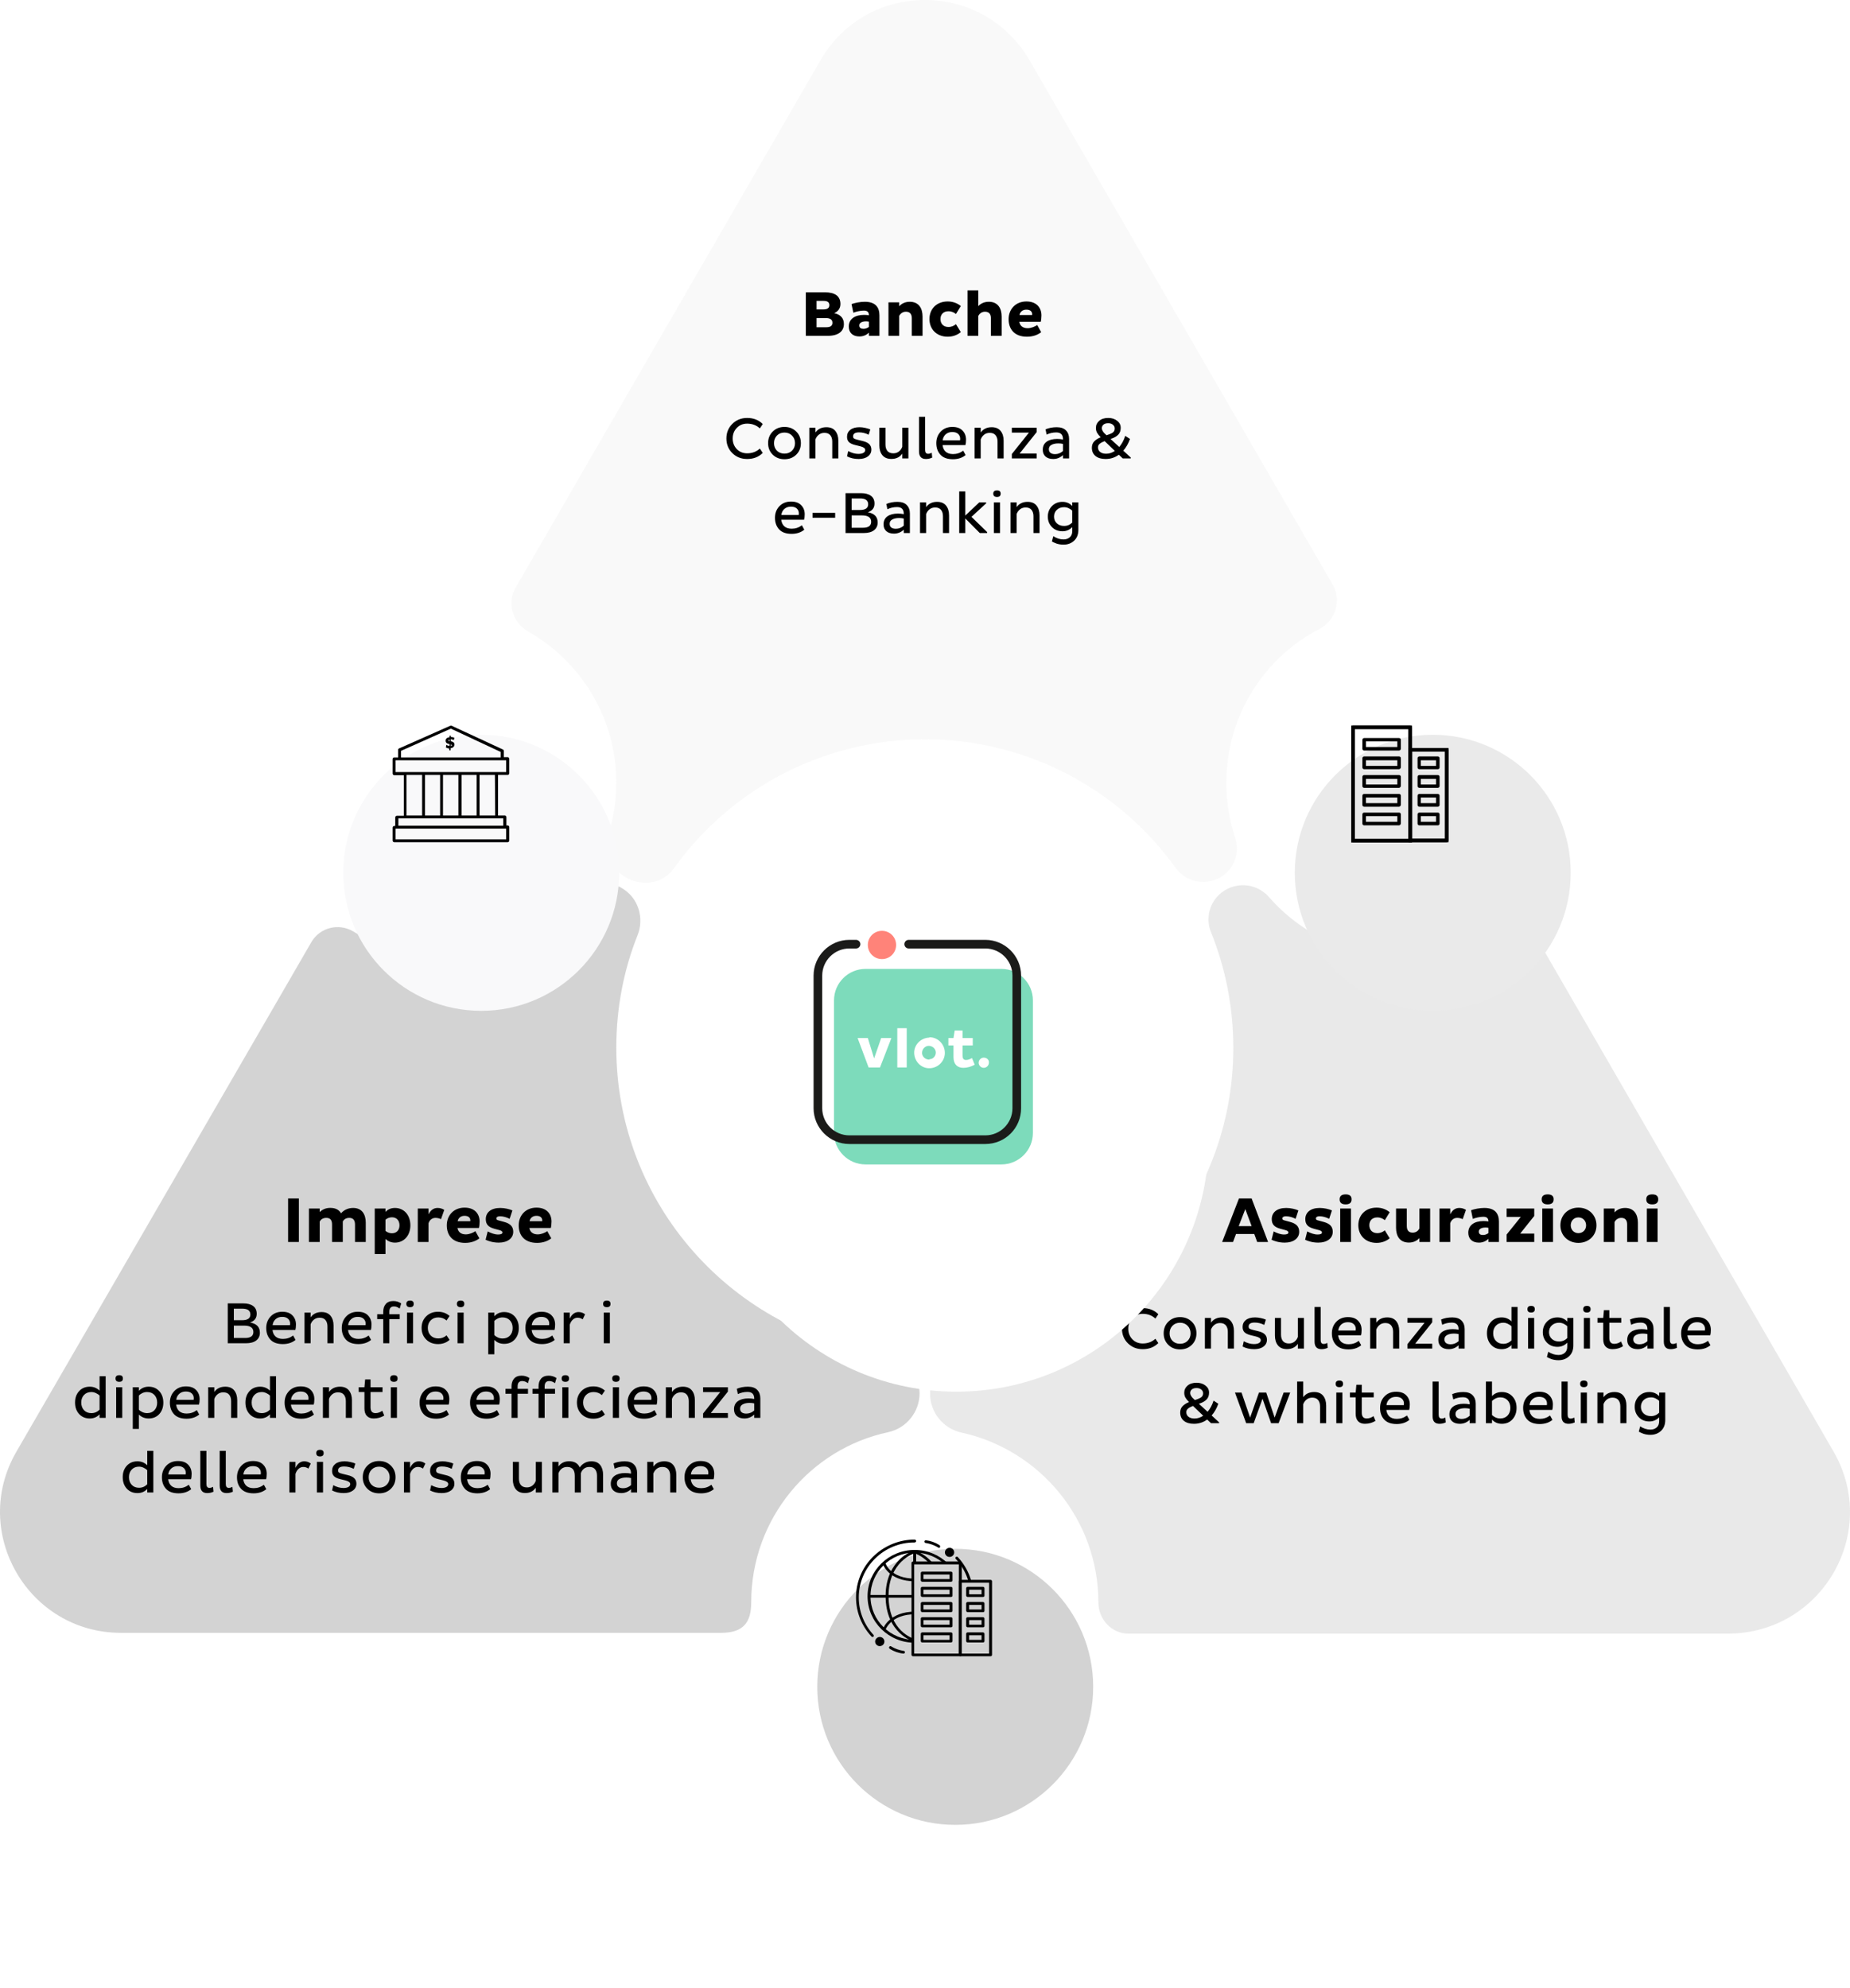 <svg width="347" height="373" viewBox="0 0 347 373" fill="none" xmlns="http://www.w3.org/2000/svg">
<rect width="347" height="373" fill="white"/>
<g clip-path="url(#clip0)">
<path opacity="0.61" d="M115.6 146.863C115.6 150.146 115.09 153.282 114.215 156.273C113.332 159.314 114.215 162.31 116.676 164.133C119.707 166.379 124.132 166.121 126.393 162.912C136.894 148.249 154.103 138.693 173.501 138.693C192.898 138.693 210.035 148.249 220.536 162.839C222.796 165.975 227.391 166.34 230.162 163.641C231.839 161.963 232.422 159.483 231.693 157.222C230.599 153.939 230.016 150.51 230.016 146.863C230.016 134.316 237.089 123.374 247.517 117.975C250.507 116.371 251.674 112.65 249.997 109.732L193.117 11.325C184.366 -3.775 162.562 -3.775 153.885 11.325L96.713 110.243C95.036 113.088 96.13 116.735 98.974 118.413C108.891 124.03 115.6 134.608 115.6 146.863Z" fill="#F6F6F6"/>
<path opacity="0.61" d="M140.905 300.564C140.905 284.953 151.916 271.823 166.573 268.686C170.001 267.957 172.48 264.893 172.48 261.391C172.48 257.598 169.636 254.461 165.917 253.951C137.55 250.23 115.6 225.938 115.6 196.54C115.6 189.1 116.986 181.951 119.611 175.385C120.632 172.759 120.049 169.695 118.08 167.726C115.163 164.808 110.423 164.954 107.798 168.018C101.818 174.948 92.995 179.397 83.077 179.397C76.879 179.397 71.118 177.647 66.232 174.729C63.534 173.124 60.033 173.999 58.429 176.698L3.081 272.333C-5.67 287.434 5.269 306.327 22.697 306.327H135.217C139.375 306.327 140.905 304.462 140.905 300.564Z" fill="#B7B7B7"/>
<path d="M42.717 252V244.52H45.61C46.416 244.52 47.04 244.685 47.48 245.015C47.927 245.338 48.151 245.825 48.151 246.478C48.151 247.285 47.733 247.827 46.897 248.106C48.129 248.319 48.745 248.957 48.745 250.02C48.745 250.636 48.517 251.12 48.063 251.472C47.615 251.824 46.966 252 46.116 252H42.717ZM43.861 251.01H45.962C47.003 251.01 47.524 250.636 47.524 249.888C47.524 249.089 46.941 248.689 45.775 248.689H43.861V251.01ZM43.861 247.677H45.401C46.442 247.677 46.963 247.321 46.963 246.61C46.963 245.877 46.46 245.51 45.456 245.51H43.861V247.677ZM54.984 250.548L55.435 251.373C54.797 251.894 54.001 252.154 53.048 252.154C52.014 252.154 51.236 251.875 50.716 251.318C50.195 250.753 49.935 250.027 49.935 249.14C49.935 248.275 50.21 247.552 50.76 246.973C51.317 246.386 52.047 246.093 52.949 246.093C53.785 246.093 54.419 246.32 54.852 246.775C55.292 247.222 55.512 247.794 55.512 248.491C55.512 248.909 55.471 249.246 55.391 249.503H51.112C51.17 250.024 51.361 250.434 51.684 250.735C52.014 251.036 52.48 251.186 53.081 251.186C53.785 251.186 54.419 250.973 54.984 250.548ZM54.39 248.612C54.404 248.495 54.412 248.392 54.412 248.304C54.412 247.945 54.287 247.648 54.038 247.413C53.788 247.171 53.418 247.05 52.927 247.05C52.413 247.05 51.995 247.2 51.673 247.501C51.358 247.802 51.178 248.172 51.134 248.612H54.39ZM57.119 246.247H58.263V247.138C58.733 246.478 59.418 246.148 60.32 246.148C61.068 246.148 61.629 246.383 62.003 246.852C62.377 247.321 62.564 247.934 62.564 248.689V252H61.42V248.865C61.42 248.352 61.299 247.948 61.057 247.655C60.815 247.354 60.449 247.204 59.957 247.204C59.532 247.204 59.172 247.325 58.879 247.567C58.586 247.809 58.38 248.102 58.263 248.447V252H57.119V246.247ZM69.153 250.548L69.604 251.373C68.966 251.894 68.17 252.154 67.217 252.154C66.183 252.154 65.406 251.875 64.885 251.318C64.364 250.753 64.104 250.027 64.104 249.14C64.104 248.275 64.379 247.552 64.929 246.973C65.486 246.386 66.216 246.093 67.118 246.093C67.954 246.093 68.588 246.32 69.021 246.775C69.461 247.222 69.681 247.794 69.681 248.491C69.681 248.909 69.641 249.246 69.56 249.503H65.281C65.34 250.024 65.53 250.434 65.853 250.735C66.183 251.036 66.648 251.186 67.25 251.186C67.954 251.186 68.588 250.973 69.153 250.548ZM68.559 248.612C68.573 248.495 68.581 248.392 68.581 248.304C68.581 247.945 68.456 247.648 68.207 247.413C67.957 247.171 67.587 247.05 67.096 247.05C66.582 247.05 66.165 247.2 65.842 247.501C65.526 247.802 65.347 248.172 65.303 248.612H68.559ZM74.974 247.468H73.027V252H71.883V247.468H70.75V246.555H71.883V246.082C71.883 245.488 72.04 245.008 72.356 244.641C72.671 244.267 73.144 244.08 73.775 244.08C74.325 244.08 74.816 244.23 75.249 244.531L74.963 245.499C74.625 245.228 74.27 245.092 73.896 245.092C73.316 245.092 73.027 245.422 73.027 246.082V246.555H74.974V247.468ZM76.216 244.608C76.216 244.197 76.451 243.992 76.92 243.992C77.375 243.992 77.602 244.197 77.602 244.608C77.602 245.026 77.375 245.235 76.92 245.235C76.451 245.235 76.216 245.026 76.216 244.608ZM76.337 252V246.247H77.481V252H76.337ZM79.936 251.296C79.364 250.717 79.078 249.991 79.078 249.118C79.078 248.245 79.364 247.523 79.936 246.951C80.516 246.379 81.256 246.093 82.158 246.093C83.016 246.093 83.739 246.357 84.325 246.885L83.753 247.732C83.335 247.343 82.818 247.149 82.202 247.149C81.623 247.149 81.15 247.336 80.783 247.71C80.424 248.077 80.244 248.546 80.244 249.118C80.244 249.697 80.424 250.174 80.783 250.548C81.15 250.915 81.623 251.098 82.202 251.098C82.818 251.098 83.335 250.904 83.753 250.515L84.325 251.362C83.739 251.89 83.016 252.154 82.158 252.154C81.256 252.154 80.516 251.868 79.936 251.296ZM85.701 244.608C85.701 244.197 85.936 243.992 86.405 243.992C86.86 243.992 87.087 244.197 87.087 244.608C87.087 245.026 86.86 245.235 86.405 245.235C85.936 245.235 85.701 245.026 85.701 244.608ZM85.822 252V246.247H86.966V252H85.822ZM97.311 249.14C97.311 250.013 97.058 250.728 96.552 251.285C96.046 251.835 95.382 252.11 94.561 252.11C93.828 252.11 93.215 251.864 92.724 251.373V254.068H91.58V246.247H92.724V246.929C93.208 246.408 93.82 246.148 94.561 246.148C95.382 246.148 96.046 246.427 96.552 246.984C97.058 247.541 97.311 248.26 97.311 249.14ZM96.156 249.14C96.156 248.546 95.984 248.066 95.639 247.699C95.294 247.332 94.836 247.149 94.264 247.149C93.949 247.149 93.652 247.215 93.373 247.347C93.094 247.479 92.878 247.637 92.724 247.82V250.46C92.893 250.643 93.116 250.797 93.395 250.922C93.674 251.047 93.963 251.109 94.264 251.109C94.836 251.109 95.294 250.929 95.639 250.57C95.984 250.203 96.156 249.727 96.156 249.14ZM103.592 250.548L104.043 251.373C103.405 251.894 102.61 252.154 101.656 252.154C100.622 252.154 99.845 251.875 99.324 251.318C98.804 250.753 98.543 250.027 98.543 249.14C98.543 248.275 98.818 247.552 99.368 246.973C99.926 246.386 100.655 246.093 101.557 246.093C102.393 246.093 103.028 246.32 103.46 246.775C103.9 247.222 104.12 247.794 104.12 248.491C104.12 248.909 104.08 249.246 103.999 249.503H99.72C99.779 250.024 99.97 250.434 100.292 250.735C100.622 251.036 101.088 251.186 101.689 251.186C102.393 251.186 103.028 250.973 103.592 250.548ZM102.998 248.612C103.013 248.495 103.02 248.392 103.02 248.304C103.02 247.945 102.896 247.648 102.646 247.413C102.397 247.171 102.027 247.05 101.535 247.05C101.022 247.05 100.604 247.2 100.281 247.501C99.966 247.802 99.786 248.172 99.742 248.612H102.998ZM105.728 252V246.247H106.872V247.38C107.26 246.559 107.81 246.148 108.522 246.148C108.969 246.148 109.376 246.287 109.743 246.566L109.292 247.512C109.006 247.307 108.69 247.204 108.346 247.204C107.994 247.204 107.689 247.329 107.433 247.578C107.176 247.82 106.989 248.132 106.872 248.513V252H105.728ZM113.126 244.608C113.126 244.197 113.361 243.992 113.83 243.992C114.285 243.992 114.512 244.197 114.512 244.608C114.512 245.026 114.285 245.235 113.83 245.235C113.361 245.235 113.126 245.026 113.126 244.608ZM113.247 252V246.247H114.391V252H113.247ZM14.077 263.118C14.077 262.245 14.33 261.534 14.836 260.984C15.342 260.427 16.01 260.148 16.838 260.148C17.564 260.148 18.177 260.397 18.675 260.896V258.19H19.819V266H18.675V265.329C18.191 265.85 17.579 266.11 16.838 266.11C16.017 266.11 15.35 265.831 14.836 265.274C14.33 264.717 14.077 263.998 14.077 263.118ZM15.243 263.118C15.243 263.712 15.416 264.192 15.76 264.559C16.105 264.926 16.563 265.109 17.135 265.109C17.729 265.109 18.243 264.893 18.675 264.46V261.82C18.492 261.629 18.261 261.472 17.982 261.347C17.711 261.215 17.429 261.149 17.135 261.149C16.563 261.149 16.105 261.332 15.76 261.699C15.416 262.058 15.243 262.531 15.243 263.118ZM21.667 258.608C21.667 258.197 21.902 257.992 22.371 257.992C22.826 257.992 23.053 258.197 23.053 258.608C23.053 259.026 22.826 259.235 22.371 259.235C21.902 259.235 21.667 259.026 21.667 258.608ZM21.788 266V260.247H22.932V266H21.788ZM30.634 263.14C30.634 264.013 30.381 264.728 29.875 265.285C29.369 265.835 28.706 266.11 27.884 266.11C27.151 266.11 26.539 265.864 26.047 265.373V268.068H24.903V260.247H26.047V260.929C26.531 260.408 27.144 260.148 27.884 260.148C28.706 260.148 29.369 260.427 29.875 260.984C30.381 261.541 30.634 262.26 30.634 263.14ZM29.479 263.14C29.479 262.546 29.307 262.066 28.962 261.699C28.618 261.332 28.159 261.149 27.587 261.149C27.272 261.149 26.975 261.215 26.696 261.347C26.418 261.479 26.201 261.637 26.047 261.82V264.46C26.216 264.643 26.44 264.797 26.718 264.922C26.997 265.047 27.287 265.109 27.587 265.109C28.159 265.109 28.618 264.929 28.962 264.57C29.307 264.203 29.479 263.727 29.479 263.14ZM36.916 264.548L37.367 265.373C36.728 265.894 35.933 266.154 34.98 266.154C33.946 266.154 33.168 265.875 32.648 265.318C32.127 264.753 31.866 264.027 31.866 263.14C31.866 262.275 32.142 261.552 32.691 260.973C33.249 260.386 33.978 260.093 34.88 260.093C35.717 260.093 36.351 260.32 36.783 260.775C37.224 261.222 37.444 261.794 37.444 262.491C37.444 262.909 37.403 263.246 37.322 263.503H33.044C33.102 264.024 33.293 264.434 33.615 264.735C33.946 265.036 34.411 265.186 35.013 265.186C35.717 265.186 36.351 264.973 36.916 264.548ZM36.322 262.612C36.336 262.495 36.343 262.392 36.343 262.304C36.343 261.945 36.219 261.648 35.969 261.413C35.72 261.171 35.35 261.05 34.858 261.05C34.345 261.05 33.927 261.2 33.605 261.501C33.289 261.802 33.109 262.172 33.066 262.612H36.322ZM39.051 260.247H40.195V261.138C40.664 260.478 41.35 260.148 42.252 260.148C43 260.148 43.561 260.383 43.935 260.852C44.309 261.321 44.496 261.934 44.496 262.689V266H43.352V262.865C43.352 262.352 43.231 261.948 42.989 261.655C42.747 261.354 42.38 261.204 41.889 261.204C41.463 261.204 41.104 261.325 40.811 261.567C40.517 261.809 40.312 262.102 40.195 262.447V266H39.051V260.247ZM46.035 263.118C46.035 262.245 46.288 261.534 46.794 260.984C47.3 260.427 47.968 260.148 48.796 260.148C49.522 260.148 50.135 260.397 50.633 260.896V258.19H51.777V266H50.633V265.329C50.149 265.85 49.537 266.11 48.796 266.11C47.975 266.11 47.308 265.831 46.794 265.274C46.288 264.717 46.035 263.998 46.035 263.118ZM47.201 263.118C47.201 263.712 47.374 264.192 47.718 264.559C48.063 264.926 48.521 265.109 49.093 265.109C49.687 265.109 50.201 264.893 50.633 264.46V261.82C50.45 261.629 50.219 261.472 49.94 261.347C49.669 261.215 49.387 261.149 49.093 261.149C48.521 261.149 48.063 261.332 47.718 261.699C47.374 262.058 47.201 262.531 47.201 263.118ZM58.432 264.548L58.883 265.373C58.245 265.894 57.449 266.154 56.496 266.154C55.462 266.154 54.685 265.875 54.164 265.318C53.643 264.753 53.383 264.027 53.383 263.14C53.383 262.275 53.658 261.552 54.208 260.973C54.765 260.386 55.495 260.093 56.397 260.093C57.233 260.093 57.867 260.32 58.3 260.775C58.74 261.222 58.96 261.794 58.96 262.491C58.96 262.909 58.92 263.246 58.839 263.503H54.56C54.619 264.024 54.809 264.434 55.132 264.735C55.462 265.036 55.928 265.186 56.529 265.186C57.233 265.186 57.867 264.973 58.432 264.548ZM57.838 262.612C57.853 262.495 57.86 262.392 57.86 262.304C57.86 261.945 57.735 261.648 57.486 261.413C57.237 261.171 56.866 261.05 56.375 261.05C55.862 261.05 55.444 261.2 55.121 261.501C54.806 261.802 54.626 262.172 54.582 262.612H57.838ZM60.567 260.247H61.711V261.138C62.181 260.478 62.866 260.148 63.768 260.148C64.516 260.148 65.077 260.383 65.451 260.852C65.825 261.321 66.012 261.934 66.012 262.689V266H64.868V262.865C64.868 262.352 64.747 261.948 64.505 261.655C64.263 261.354 63.897 261.204 63.405 261.204C62.98 261.204 62.621 261.325 62.327 261.567C62.034 261.809 61.829 262.102 61.711 262.447V266H60.567V260.247ZM68.489 258.784H69.501V260.247H71.745V261.149H69.501V264.009C69.501 264.742 69.809 265.109 70.425 265.109C70.872 265.109 71.297 264.962 71.701 264.669L72.075 265.56C71.481 265.927 70.817 266.11 70.084 266.11C69.541 266.11 69.116 265.949 68.808 265.626C68.507 265.303 68.357 264.838 68.357 264.229V261.149H67.279V260.247H68.357L68.489 258.784ZM73.187 258.608C73.187 258.197 73.421 257.992 73.891 257.992C74.345 257.992 74.573 258.197 74.573 258.608C74.573 259.026 74.345 259.235 73.891 259.235C73.421 259.235 73.187 259.026 73.187 258.608ZM73.308 266V260.247H74.452V266H73.308ZM83.751 264.548L84.202 265.373C83.564 265.894 82.769 266.154 81.815 266.154C80.781 266.154 80.004 265.875 79.483 265.318C78.963 264.753 78.702 264.027 78.702 263.14C78.702 262.275 78.977 261.552 79.527 260.973C80.085 260.386 80.814 260.093 81.716 260.093C82.552 260.093 83.187 260.32 83.619 260.775C84.059 261.222 84.279 261.794 84.279 262.491C84.279 262.909 84.239 263.246 84.158 263.503H79.879C79.938 264.024 80.129 264.434 80.451 264.735C80.781 265.036 81.247 265.186 81.848 265.186C82.552 265.186 83.187 264.973 83.751 264.548ZM83.157 262.612C83.172 262.495 83.179 262.392 83.179 262.304C83.179 261.945 83.055 261.648 82.805 261.413C82.556 261.171 82.186 261.05 81.694 261.05C81.181 261.05 80.763 261.2 80.44 261.501C80.125 261.802 79.945 262.172 79.901 262.612H83.157ZM93.215 264.548L93.666 265.373C93.028 265.894 92.233 266.154 91.279 266.154C90.245 266.154 89.468 265.875 88.947 265.318C88.427 264.753 88.166 264.027 88.166 263.14C88.166 262.275 88.441 261.552 88.991 260.973C89.549 260.386 90.278 260.093 91.18 260.093C92.016 260.093 92.651 260.32 93.083 260.775C93.523 261.222 93.743 261.794 93.743 262.491C93.743 262.909 93.703 263.246 93.622 263.503H89.343C89.402 264.024 89.593 264.434 89.915 264.735C90.245 265.036 90.711 265.186 91.312 265.186C92.016 265.186 92.651 264.973 93.215 264.548ZM92.621 262.612C92.636 262.495 92.643 262.392 92.643 262.304C92.643 261.945 92.519 261.648 92.269 261.413C92.02 261.171 91.65 261.05 91.158 261.05C90.645 261.05 90.227 261.2 89.904 261.501C89.589 261.802 89.409 262.172 89.365 262.612H92.621ZM99.036 261.468H97.089V266H95.945V261.468H94.812V260.555H95.945V260.082C95.945 259.488 96.103 259.008 96.418 258.641C96.733 258.267 97.206 258.08 97.837 258.08C98.387 258.08 98.878 258.23 99.311 258.531L99.025 259.499C98.688 259.228 98.332 259.092 97.958 259.092C97.379 259.092 97.089 259.422 97.089 260.082V260.555H99.036V261.468ZM104.106 261.468H102.159V266H101.015V261.468H99.882V260.555H101.015V260.082C101.015 259.488 101.173 259.008 101.488 258.641C101.804 258.267 102.277 258.08 102.907 258.08C103.457 258.08 103.949 258.23 104.381 258.531L104.095 259.499C103.758 259.228 103.402 259.092 103.028 259.092C102.449 259.092 102.159 259.422 102.159 260.082V260.555H104.106V261.468ZM105.349 258.608C105.349 258.197 105.583 257.992 106.053 257.992C106.507 257.992 106.735 258.197 106.735 258.608C106.735 259.026 106.507 259.235 106.053 259.235C105.583 259.235 105.349 259.026 105.349 258.608ZM105.47 266V260.247H106.614V266H105.47ZM109.069 265.296C108.497 264.717 108.211 263.991 108.211 263.118C108.211 262.245 108.497 261.523 109.069 260.951C109.648 260.379 110.389 260.093 111.291 260.093C112.149 260.093 112.871 260.357 113.458 260.885L112.886 261.732C112.468 261.343 111.951 261.149 111.335 261.149C110.756 261.149 110.283 261.336 109.916 261.71C109.557 262.077 109.377 262.546 109.377 263.118C109.377 263.697 109.557 264.174 109.916 264.548C110.283 264.915 110.756 265.098 111.335 265.098C111.951 265.098 112.468 264.904 112.886 264.515L113.458 265.362C112.871 265.89 112.149 266.154 111.291 266.154C110.389 266.154 109.648 265.868 109.069 265.296ZM114.834 258.608C114.834 258.197 115.069 257.992 115.538 257.992C115.993 257.992 116.22 258.197 116.22 258.608C116.22 259.026 115.993 259.235 115.538 259.235C115.069 259.235 114.834 259.026 114.834 258.608ZM114.955 266V260.247H116.099V266H114.955ZM122.756 264.548L123.207 265.373C122.569 265.894 121.774 266.154 120.82 266.154C119.786 266.154 119.009 265.875 118.488 265.318C117.968 264.753 117.707 264.027 117.707 263.14C117.707 262.275 117.982 261.552 118.532 260.973C119.09 260.386 119.819 260.093 120.721 260.093C121.557 260.093 122.192 260.32 122.624 260.775C123.064 261.222 123.284 261.794 123.284 262.491C123.284 262.909 123.244 263.246 123.163 263.503H118.884C118.943 264.024 119.134 264.434 119.456 264.735C119.786 265.036 120.252 265.186 120.853 265.186C121.557 265.186 122.192 264.973 122.756 264.548ZM122.162 262.612C122.177 262.495 122.184 262.392 122.184 262.304C122.184 261.945 122.06 261.648 121.81 261.413C121.561 261.171 121.191 261.05 120.699 261.05C120.186 261.05 119.768 261.2 119.445 261.501C119.13 261.802 118.95 262.172 118.906 262.612H122.162ZM124.892 260.247H126.036V261.138C126.505 260.478 127.191 260.148 128.093 260.148C128.841 260.148 129.402 260.383 129.776 260.852C130.15 261.321 130.337 261.934 130.337 262.689V266H129.193V262.865C129.193 262.352 129.072 261.948 128.83 261.655C128.588 261.354 128.221 261.204 127.73 261.204C127.304 261.204 126.945 261.325 126.652 261.567C126.358 261.809 126.153 262.102 126.036 262.447V266H124.892V260.247ZM131.876 265.175L135.088 261.16H131.876V260.247H136.529V261.072L133.328 265.087H136.529V266H131.876V265.175ZM138.401 261.534L138.192 260.544C138.823 260.28 139.523 260.148 140.293 260.148C141.07 260.148 141.65 260.35 142.031 260.753C142.42 261.149 142.614 261.677 142.614 262.337V266H141.47V265.373C140.949 265.864 140.337 266.11 139.633 266.11C139.024 266.11 138.544 265.956 138.192 265.648C137.847 265.34 137.675 264.918 137.675 264.383C137.675 263.716 137.917 263.21 138.401 262.865C138.892 262.52 139.552 262.348 140.381 262.348C140.755 262.348 141.118 262.385 141.47 262.458V262.392C141.47 261.549 141.048 261.127 140.205 261.127C139.56 261.127 138.958 261.263 138.401 261.534ZM138.819 264.262C138.819 264.57 138.922 264.805 139.127 264.966C139.34 265.12 139.626 265.197 139.985 265.197C140.535 265.197 141.03 265.003 141.47 264.614V263.283C141.206 263.217 140.92 263.184 140.612 263.184C140.077 263.184 139.644 263.276 139.314 263.459C138.984 263.635 138.819 263.903 138.819 264.262ZM23.02 277.118C23.02 276.245 23.273 275.534 23.779 274.984C24.285 274.427 24.953 274.148 25.781 274.148C26.507 274.148 27.12 274.397 27.618 274.896V272.19H28.762V280H27.618V279.329C27.134 279.85 26.522 280.11 25.781 280.11C24.96 280.11 24.293 279.831 23.779 279.274C23.273 278.717 23.02 277.998 23.02 277.118ZM24.186 277.118C24.186 277.712 24.359 278.192 24.703 278.559C25.048 278.926 25.506 279.109 26.078 279.109C26.672 279.109 27.186 278.893 27.618 278.46V275.82C27.435 275.629 27.204 275.472 26.925 275.347C26.654 275.215 26.372 275.149 26.078 275.149C25.506 275.149 25.048 275.332 24.703 275.699C24.359 276.058 24.186 276.531 24.186 277.118ZM35.417 278.548L35.868 279.373C35.23 279.894 34.434 280.154 33.481 280.154C32.447 280.154 31.67 279.875 31.149 279.318C30.628 278.753 30.368 278.027 30.368 277.14C30.368 276.275 30.643 275.552 31.193 274.973C31.75 274.386 32.48 274.093 33.382 274.093C34.218 274.093 34.852 274.32 35.285 274.775C35.725 275.222 35.945 275.794 35.945 276.491C35.945 276.909 35.905 277.246 35.824 277.503H31.545C31.604 278.024 31.794 278.434 32.117 278.735C32.447 279.036 32.913 279.186 33.514 279.186C34.218 279.186 34.852 278.973 35.417 278.548ZM34.823 276.612C34.838 276.495 34.845 276.392 34.845 276.304C34.845 275.945 34.72 275.648 34.471 275.413C34.222 275.171 33.851 275.05 33.36 275.05C32.847 275.05 32.429 275.2 32.106 275.501C31.791 275.802 31.611 276.172 31.567 276.612H34.823ZM37.574 272.19H38.718V278.416C38.718 278.893 38.909 279.131 39.29 279.131C39.51 279.131 39.734 279.065 39.961 278.933L40.049 279.846C39.683 280.022 39.29 280.11 38.872 280.11C38.007 280.11 37.574 279.633 37.574 278.68V272.19ZM41.205 272.19H42.349V278.416C42.349 278.893 42.54 279.131 42.921 279.131C43.141 279.131 43.365 279.065 43.592 278.933L43.68 279.846C43.313 280.022 42.921 280.11 42.503 280.11C41.638 280.11 41.205 279.633 41.205 278.68V272.19ZM49.5 278.548L49.951 279.373C49.313 279.894 48.517 280.154 47.564 280.154C46.53 280.154 45.753 279.875 45.232 279.318C44.711 278.753 44.451 278.027 44.451 277.14C44.451 276.275 44.726 275.552 45.276 274.973C45.833 274.386 46.563 274.093 47.465 274.093C48.301 274.093 48.935 274.32 49.368 274.775C49.808 275.222 50.028 275.794 50.028 276.491C50.028 276.909 49.988 277.246 49.907 277.503H45.628C45.687 278.024 45.877 278.434 46.2 278.735C46.53 279.036 46.996 279.186 47.597 279.186C48.301 279.186 48.935 278.973 49.5 278.548ZM48.906 276.612C48.921 276.495 48.928 276.392 48.928 276.304C48.928 275.945 48.803 275.648 48.554 275.413C48.305 275.171 47.934 275.05 47.443 275.05C46.93 275.05 46.512 275.2 46.189 275.501C45.874 275.802 45.694 276.172 45.65 276.612H48.906ZM54.278 280V274.247H55.422V275.38C55.81 274.559 56.361 274.148 57.072 274.148C57.519 274.148 57.926 274.287 58.293 274.566L57.842 275.512C57.556 275.307 57.24 275.204 56.896 275.204C56.544 275.204 56.239 275.329 55.983 275.578C55.726 275.82 55.539 276.132 55.422 276.513V280H54.278ZM59.324 272.608C59.324 272.197 59.559 271.992 60.028 271.992C60.483 271.992 60.71 272.197 60.71 272.608C60.71 273.026 60.483 273.235 60.028 273.235C59.559 273.235 59.324 273.026 59.324 272.608ZM59.445 280V274.247H60.589V280H59.445ZM66.652 274.566L66.344 275.556C65.757 275.263 65.156 275.116 64.54 275.116C63.792 275.116 63.418 275.365 63.418 275.864C63.418 276.047 63.473 276.179 63.583 276.26C63.7 276.341 63.924 276.421 64.254 276.502L65.2 276.733C65.772 276.865 66.19 277.063 66.454 277.327C66.718 277.591 66.85 277.928 66.85 278.339C66.85 278.874 66.634 279.303 66.201 279.626C65.768 279.949 65.189 280.11 64.463 280.11C63.656 280.11 62.93 279.945 62.285 279.615L62.505 278.625C63.165 278.977 63.803 279.153 64.419 279.153C64.808 279.153 65.116 279.091 65.343 278.966C65.578 278.834 65.695 278.651 65.695 278.416C65.695 278.108 65.387 277.877 64.771 277.723L63.869 277.503C63.312 277.371 62.908 277.188 62.659 276.953C62.41 276.711 62.285 276.377 62.285 275.952C62.285 275.402 62.487 274.966 62.89 274.643C63.301 274.313 63.88 274.148 64.628 274.148C64.98 274.148 65.347 274.192 65.728 274.28C66.109 274.361 66.417 274.456 66.652 274.566ZM68.04 277.14C68.04 276.26 68.33 275.534 68.909 274.962C69.489 274.383 70.222 274.093 71.109 274.093C72.004 274.093 72.741 274.383 73.32 274.962C73.9 275.534 74.189 276.26 74.189 277.14C74.189 278.005 73.9 278.724 73.32 279.296C72.741 279.868 72.004 280.154 71.109 280.154C70.222 280.154 69.489 279.868 68.909 279.296C68.33 278.724 68.04 278.005 68.04 277.14ZM69.151 277.14C69.151 277.705 69.331 278.174 69.691 278.548C70.057 278.915 70.53 279.098 71.109 279.098C71.689 279.098 72.162 278.915 72.528 278.548C72.903 278.174 73.09 277.705 73.09 277.14C73.09 276.568 72.903 276.095 72.528 275.721C72.162 275.34 71.689 275.149 71.109 275.149C70.53 275.149 70.057 275.34 69.691 275.721C69.331 276.095 69.151 276.568 69.151 277.14ZM75.773 280V274.247H76.917V275.38C77.306 274.559 77.856 274.148 78.567 274.148C79.014 274.148 79.421 274.287 79.788 274.566L79.337 275.512C79.051 275.307 78.736 275.204 78.391 275.204C78.039 275.204 77.735 275.329 77.478 275.578C77.221 275.82 77.034 276.132 76.917 276.513V280H75.773ZM85.032 274.566L84.724 275.556C84.137 275.263 83.536 275.116 82.92 275.116C82.172 275.116 81.798 275.365 81.798 275.864C81.798 276.047 81.853 276.179 81.963 276.26C82.08 276.341 82.304 276.421 82.634 276.502L83.58 276.733C84.152 276.865 84.57 277.063 84.834 277.327C85.098 277.591 85.23 277.928 85.23 278.339C85.23 278.874 85.014 279.303 84.581 279.626C84.148 279.949 83.569 280.11 82.843 280.11C82.036 280.11 81.31 279.945 80.665 279.615L80.885 278.625C81.545 278.977 82.183 279.153 82.799 279.153C83.188 279.153 83.496 279.091 83.723 278.966C83.958 278.834 84.075 278.651 84.075 278.416C84.075 278.108 83.767 277.877 83.151 277.723L82.249 277.503C81.692 277.371 81.288 277.188 81.039 276.953C80.79 276.711 80.665 276.377 80.665 275.952C80.665 275.402 80.867 274.966 81.27 274.643C81.681 274.313 82.26 274.148 83.008 274.148C83.36 274.148 83.727 274.192 84.108 274.28C84.489 274.361 84.797 274.456 85.032 274.566ZM91.48 278.548L91.931 279.373C91.293 279.894 90.498 280.154 89.544 280.154C88.51 280.154 87.733 279.875 87.212 279.318C86.692 278.753 86.431 278.027 86.431 277.14C86.431 276.275 86.706 275.552 87.256 274.973C87.814 274.386 88.543 274.093 89.445 274.093C90.281 274.093 90.916 274.32 91.348 274.775C91.788 275.222 92.008 275.794 92.008 276.491C92.008 276.909 91.968 277.246 91.887 277.503H87.608C87.667 278.024 87.858 278.434 88.18 278.735C88.51 279.036 88.976 279.186 89.577 279.186C90.281 279.186 90.916 278.973 91.48 278.548ZM90.886 276.612C90.901 276.495 90.908 276.392 90.908 276.304C90.908 275.945 90.784 275.648 90.534 275.413C90.285 275.171 89.915 275.05 89.423 275.05C88.91 275.05 88.492 275.2 88.169 275.501C87.854 275.802 87.674 276.172 87.63 276.612H90.886ZM101.637 280H100.493V279.109C100.024 279.769 99.342 280.099 98.447 280.099C97.699 280.099 97.135 279.864 96.753 279.395C96.379 278.926 96.192 278.313 96.192 277.558V274.247H97.336V277.382C97.336 277.895 97.457 278.302 97.699 278.603C97.949 278.896 98.323 279.043 98.821 279.043C99.239 279.043 99.595 278.922 99.888 278.68C100.182 278.438 100.383 278.145 100.493 277.8V274.247H101.637V280ZM103.606 274.247H104.75V275.116C105.219 274.463 105.887 274.137 106.752 274.137C107.735 274.137 108.398 274.526 108.743 275.303C108.956 274.966 109.249 274.691 109.623 274.478C109.997 274.258 110.433 274.148 110.932 274.148C111.673 274.148 112.223 274.383 112.582 274.852C112.941 275.314 113.121 275.926 113.121 276.689V280H111.977V276.865C111.977 276.352 111.86 275.948 111.625 275.655C111.398 275.354 111.042 275.204 110.558 275.204C110.133 275.204 109.784 275.318 109.513 275.545C109.242 275.765 109.055 276.047 108.952 276.392V280H107.808V276.854C107.808 275.754 107.335 275.204 106.389 275.204C105.964 275.204 105.612 275.318 105.333 275.545C105.062 275.772 104.867 276.058 104.75 276.403V280H103.606V274.247ZM115.289 275.534L115.08 274.544C115.711 274.28 116.411 274.148 117.181 274.148C117.958 274.148 118.538 274.35 118.919 274.753C119.308 275.149 119.502 275.677 119.502 276.337V280H118.358V279.373C117.837 279.864 117.225 280.11 116.521 280.11C115.912 280.11 115.432 279.956 115.08 279.648C114.735 279.34 114.563 278.918 114.563 278.383C114.563 277.716 114.805 277.21 115.289 276.865C115.78 276.52 116.44 276.348 117.269 276.348C117.643 276.348 118.006 276.385 118.358 276.458V276.392C118.358 275.549 117.936 275.127 117.093 275.127C116.448 275.127 115.846 275.263 115.289 275.534ZM115.707 278.262C115.707 278.57 115.81 278.805 116.015 278.966C116.228 279.12 116.514 279.197 116.873 279.197C117.423 279.197 117.918 279.003 118.358 278.614V277.283C118.094 277.217 117.808 277.184 117.5 277.184C116.965 277.184 116.532 277.276 116.202 277.459C115.872 277.635 115.707 277.903 115.707 278.262ZM121.406 274.247H122.55V275.138C123.019 274.478 123.705 274.148 124.607 274.148C125.355 274.148 125.916 274.383 126.29 274.852C126.664 275.321 126.851 275.934 126.851 276.689V280H125.707V276.865C125.707 276.352 125.586 275.948 125.344 275.655C125.102 275.354 124.735 275.204 124.244 275.204C123.818 275.204 123.459 275.325 123.166 275.567C122.872 275.809 122.667 276.102 122.55 276.447V280H121.406V274.247ZM133.439 278.548L133.89 279.373C133.252 279.894 132.457 280.154 131.503 280.154C130.469 280.154 129.692 279.875 129.171 279.318C128.651 278.753 128.39 278.027 128.39 277.14C128.39 276.275 128.665 275.552 129.215 274.973C129.773 274.386 130.502 274.093 131.404 274.093C132.24 274.093 132.875 274.32 133.307 274.775C133.747 275.222 133.967 275.794 133.967 276.491C133.967 276.909 133.927 277.246 133.846 277.503H129.567C129.626 278.024 129.817 278.434 130.139 278.735C130.469 279.036 130.935 279.186 131.536 279.186C132.24 279.186 132.875 278.973 133.439 278.548ZM132.845 276.612C132.86 276.495 132.867 276.392 132.867 276.304C132.867 275.945 132.743 275.648 132.493 275.413C132.244 275.171 131.874 275.05 131.382 275.05C130.869 275.05 130.451 275.2 130.128 275.501C129.813 275.802 129.633 276.172 129.589 276.612H132.845Z" fill="black"/>
<path opacity="0.61" d="M343.921 272.334L288.281 176.043C286.677 173.198 283.031 172.468 280.333 174.219C275.228 177.502 269.176 179.471 262.613 179.471C252.841 179.471 244.017 175.167 238.038 168.31C235.558 165.465 231.256 165.319 228.558 167.946C226.735 169.769 226.151 172.541 227.172 174.949C229.87 181.66 231.329 188.955 231.329 196.614C231.329 226.012 209.379 250.304 181.012 254.024C177.293 254.535 174.449 257.672 174.449 261.465C174.449 264.967 176.929 268.03 180.356 268.76C195.013 271.97 206.025 285.027 206.025 300.638C206.025 303.739 208.466 306.474 211.64 306.474H324.159C341.734 306.401 352.672 287.508 343.921 272.334Z" fill="#DCDCDC"/>
<path d="M212.393 247.28C211.88 247.808 211.623 248.468 211.623 249.26C211.623 250.052 211.88 250.716 212.393 251.251C212.906 251.779 213.555 252.043 214.34 252.043C215.279 252.043 216.071 251.746 216.716 251.152L217.266 251.966C216.503 252.729 215.528 253.11 214.34 253.11C213.233 253.11 212.305 252.743 211.557 252.01C210.816 251.269 210.446 250.353 210.446 249.26C210.446 248.167 210.816 247.254 211.557 246.521C212.305 245.78 213.233 245.41 214.34 245.41C215.528 245.41 216.503 245.791 217.266 246.554L216.716 247.368C216.071 246.774 215.279 246.477 214.34 246.477C213.555 246.477 212.906 246.745 212.393 247.28ZM218.266 250.14C218.266 249.26 218.556 248.534 219.135 247.962C219.714 247.383 220.448 247.093 221.335 247.093C222.23 247.093 222.967 247.383 223.546 247.962C224.125 248.534 224.415 249.26 224.415 250.14C224.415 251.005 224.125 251.724 223.546 252.296C222.967 252.868 222.23 253.154 221.335 253.154C220.448 253.154 219.714 252.868 219.135 252.296C218.556 251.724 218.266 251.005 218.266 250.14ZM219.377 250.14C219.377 250.705 219.557 251.174 219.916 251.548C220.283 251.915 220.756 252.098 221.335 252.098C221.914 252.098 222.387 251.915 222.754 251.548C223.128 251.174 223.315 250.705 223.315 250.14C223.315 249.568 223.128 249.095 222.754 248.721C222.387 248.34 221.914 248.149 221.335 248.149C220.756 248.149 220.283 248.34 219.916 248.721C219.557 249.095 219.377 249.568 219.377 250.14ZM225.999 247.247H227.143V248.138C227.612 247.478 228.298 247.148 229.2 247.148C229.948 247.148 230.509 247.383 230.883 247.852C231.257 248.321 231.444 248.934 231.444 249.689V253H230.3V249.865C230.3 249.352 230.179 248.948 229.937 248.655C229.695 248.354 229.328 248.204 228.837 248.204C228.411 248.204 228.052 248.325 227.759 248.567C227.465 248.809 227.26 249.102 227.143 249.447V253H225.999V247.247ZM237.438 247.566L237.13 248.556C236.544 248.263 235.942 248.116 235.326 248.116C234.578 248.116 234.204 248.365 234.204 248.864C234.204 249.047 234.259 249.179 234.369 249.26C234.487 249.341 234.71 249.421 235.04 249.502L235.986 249.733C236.558 249.865 236.976 250.063 237.24 250.327C237.504 250.591 237.636 250.928 237.636 251.339C237.636 251.874 237.42 252.303 236.987 252.626C236.555 252.949 235.975 253.11 235.249 253.11C234.443 253.11 233.717 252.945 233.071 252.615L233.291 251.625C233.951 251.977 234.589 252.153 235.205 252.153C235.594 252.153 235.902 252.091 236.129 251.966C236.364 251.834 236.481 251.651 236.481 251.416C236.481 251.108 236.173 250.877 235.557 250.723L234.655 250.503C234.098 250.371 233.695 250.188 233.445 249.953C233.196 249.711 233.071 249.377 233.071 248.952C233.071 248.402 233.273 247.966 233.676 247.643C234.087 247.313 234.666 247.148 235.414 247.148C235.766 247.148 236.133 247.192 236.514 247.28C236.896 247.361 237.204 247.456 237.438 247.566ZM244.58 253H243.436V252.109C242.966 252.769 242.284 253.099 241.39 253.099C240.642 253.099 240.077 252.864 239.696 252.395C239.322 251.926 239.135 251.313 239.135 250.558V247.247H240.279V250.382C240.279 250.895 240.4 251.302 240.642 251.603C240.891 251.896 241.265 252.043 241.764 252.043C242.182 252.043 242.537 251.922 242.831 251.68C243.124 251.438 243.326 251.145 243.436 250.8V247.247H244.58V253ZM246.57 245.19H247.714V251.416C247.714 251.893 247.905 252.131 248.286 252.131C248.506 252.131 248.73 252.065 248.957 251.933L249.045 252.846C248.679 253.022 248.286 253.11 247.868 253.11C247.003 253.11 246.57 252.633 246.57 251.68V245.19ZM254.865 251.548L255.316 252.373C254.678 252.894 253.883 253.154 252.929 253.154C251.895 253.154 251.118 252.875 250.597 252.318C250.077 251.753 249.816 251.027 249.816 250.14C249.816 249.275 250.091 248.552 250.641 247.973C251.199 247.386 251.928 247.093 252.83 247.093C253.666 247.093 254.301 247.32 254.733 247.775C255.173 248.222 255.393 248.794 255.393 249.491C255.393 249.909 255.353 250.246 255.272 250.503H250.993C251.052 251.024 251.243 251.434 251.565 251.735C251.895 252.036 252.361 252.186 252.962 252.186C253.666 252.186 254.301 251.973 254.865 251.548ZM254.271 249.612C254.286 249.495 254.293 249.392 254.293 249.304C254.293 248.945 254.169 248.648 253.919 248.413C253.67 248.171 253.3 248.05 252.808 248.05C252.295 248.05 251.877 248.2 251.554 248.501C251.239 248.802 251.059 249.172 251.015 249.612H254.271ZM257 247.247H258.144V248.138C258.614 247.478 259.299 247.148 260.201 247.148C260.949 247.148 261.51 247.383 261.884 247.852C262.258 248.321 262.445 248.934 262.445 249.689V253H261.301V249.865C261.301 249.352 261.18 248.948 260.938 248.655C260.696 248.354 260.33 248.204 259.838 248.204C259.413 248.204 259.054 248.325 258.76 248.567C258.467 248.809 258.262 249.102 258.144 249.447V253H257V247.247ZM263.985 252.175L267.197 248.16H263.985V247.247H268.638V248.072L265.437 252.087H268.638V253H263.985V252.175ZM270.51 248.534L270.301 247.544C270.932 247.28 271.632 247.148 272.402 247.148C273.179 247.148 273.759 247.35 274.14 247.753C274.529 248.149 274.723 248.677 274.723 249.337V253H273.579V252.373C273.058 252.864 272.446 253.11 271.742 253.11C271.133 253.11 270.653 252.956 270.301 252.648C269.956 252.34 269.784 251.918 269.784 251.383C269.784 250.716 270.026 250.21 270.51 249.865C271.001 249.52 271.661 249.348 272.49 249.348C272.864 249.348 273.227 249.385 273.579 249.458V249.392C273.579 248.549 273.157 248.127 272.314 248.127C271.669 248.127 271.067 248.263 270.51 248.534ZM270.928 251.262C270.928 251.57 271.031 251.805 271.236 251.966C271.449 252.12 271.735 252.197 272.094 252.197C272.644 252.197 273.139 252.003 273.579 251.614V250.283C273.315 250.217 273.029 250.184 272.721 250.184C272.186 250.184 271.753 250.276 271.423 250.459C271.093 250.635 270.928 250.903 270.928 251.262ZM278.906 250.118C278.906 249.245 279.159 248.534 279.665 247.984C280.171 247.427 280.838 247.148 281.667 247.148C282.393 247.148 283.005 247.397 283.504 247.896V245.19H284.648V253H283.504V252.329C283.02 252.85 282.408 253.11 281.667 253.11C280.846 253.11 280.178 252.831 279.665 252.274C279.159 251.717 278.906 250.998 278.906 250.118ZM280.072 250.118C280.072 250.712 280.244 251.192 280.589 251.559C280.934 251.926 281.392 252.109 281.964 252.109C282.558 252.109 283.071 251.893 283.504 251.46V248.82C283.321 248.629 283.09 248.472 282.811 248.347C282.54 248.215 282.257 248.149 281.964 248.149C281.392 248.149 280.934 248.332 280.589 248.699C280.244 249.058 280.072 249.531 280.072 250.118ZM286.496 245.608C286.496 245.197 286.73 244.992 287.2 244.992C287.654 244.992 287.882 245.197 287.882 245.608C287.882 246.026 287.654 246.235 287.2 246.235C286.73 246.235 286.496 246.026 286.496 245.608ZM286.617 253V247.247H287.761V253H286.617ZM289.38 249.92C289.38 249.143 289.637 248.486 290.15 247.951C290.663 247.416 291.323 247.148 292.13 247.148C292.871 247.148 293.483 247.408 293.967 247.929V247.247H295.111V252.384C295.111 253.264 294.843 253.95 294.308 254.441C293.78 254.932 293.12 255.178 292.328 255.178C292.203 255.178 292.082 255.174 291.965 255.167C291.855 255.16 291.745 255.145 291.635 255.123C291.525 255.101 291.426 255.083 291.338 255.068C291.257 255.053 291.166 255.028 291.063 254.991C290.968 254.954 290.891 254.925 290.832 254.903C290.781 254.888 290.711 254.859 290.623 254.815C290.535 254.778 290.476 254.753 290.447 254.738C290.418 254.723 290.363 254.694 290.282 254.65C290.201 254.606 290.157 254.584 290.15 254.584L290.403 253.594C291.034 253.997 291.675 254.199 292.328 254.199C292.797 254.199 293.186 254.067 293.494 253.803C293.809 253.539 293.967 253.143 293.967 252.615V251.889C293.461 252.41 292.849 252.67 292.13 252.67C291.323 252.67 290.663 252.406 290.15 251.878C289.637 251.343 289.38 250.69 289.38 249.92ZM290.546 249.92C290.546 250.426 290.718 250.844 291.063 251.174C291.415 251.504 291.873 251.669 292.438 251.669C293.039 251.669 293.549 251.453 293.967 251.02V248.82C293.798 248.637 293.575 248.479 293.296 248.347C293.025 248.215 292.739 248.149 292.438 248.149C291.873 248.149 291.415 248.318 291.063 248.655C290.718 248.985 290.546 249.407 290.546 249.92ZM296.959 245.608C296.959 245.197 297.193 244.992 297.663 244.992C298.117 244.992 298.345 245.197 298.345 245.608C298.345 246.026 298.117 246.235 297.663 246.235C297.193 246.235 296.959 246.026 296.959 245.608ZM297.08 253V247.247H298.224V253H297.08ZM300.844 245.784H301.856V247.247H304.1V248.149H301.856V251.009C301.856 251.742 302.164 252.109 302.78 252.109C303.227 252.109 303.652 251.962 304.056 251.669L304.43 252.56C303.836 252.927 303.172 253.11 302.439 253.11C301.896 253.11 301.471 252.949 301.163 252.626C300.862 252.303 300.712 251.838 300.712 251.229V248.149H299.634V247.247H300.712L300.844 245.784ZM305.938 248.534L305.729 247.544C306.359 247.28 307.06 247.148 307.83 247.148C308.607 247.148 309.186 247.35 309.568 247.753C309.956 248.149 310.151 248.677 310.151 249.337V253H309.007V252.373C308.486 252.864 307.874 253.11 307.17 253.11C306.561 253.11 306.081 252.956 305.729 252.648C305.384 252.34 305.212 251.918 305.212 251.383C305.212 250.716 305.454 250.21 305.938 249.865C306.429 249.52 307.089 249.348 307.918 249.348C308.292 249.348 308.655 249.385 309.007 249.458V249.392C309.007 248.549 308.585 248.127 307.742 248.127C307.096 248.127 306.495 248.263 305.938 248.534ZM306.356 251.262C306.356 251.57 306.458 251.805 306.664 251.966C306.876 252.12 307.162 252.197 307.522 252.197C308.072 252.197 308.567 252.003 309.007 251.614V250.283C308.743 250.217 308.457 250.184 308.149 250.184C307.613 250.184 307.181 250.276 306.851 250.459C306.521 250.635 306.356 250.903 306.356 251.262ZM312.076 245.19H313.22V251.416C313.22 251.893 313.411 252.131 313.792 252.131C314.012 252.131 314.236 252.065 314.463 251.933L314.551 252.846C314.185 253.022 313.792 253.11 313.374 253.11C312.509 253.11 312.076 252.633 312.076 251.68V245.19ZM320.371 251.548L320.822 252.373C320.184 252.894 319.388 253.154 318.435 253.154C317.401 253.154 316.624 252.875 316.103 252.318C315.582 251.753 315.322 251.027 315.322 250.14C315.322 249.275 315.597 248.552 316.147 247.973C316.704 247.386 317.434 247.093 318.336 247.093C319.172 247.093 319.806 247.32 320.239 247.775C320.679 248.222 320.899 248.794 320.899 249.491C320.899 249.909 320.859 250.246 320.778 250.503H316.499C316.558 251.024 316.748 251.434 317.071 251.735C317.401 252.036 317.867 252.186 318.468 252.186C319.172 252.186 319.806 251.973 320.371 251.548ZM319.777 249.612C319.792 249.495 319.799 249.392 319.799 249.304C319.799 248.945 319.674 248.648 319.425 248.413C319.176 248.171 318.805 248.05 318.314 248.05C317.801 248.05 317.383 248.2 317.06 248.501C316.745 248.802 316.565 249.172 316.521 249.612H319.777ZM227.627 262.765L228.518 263.348C228.202 264.228 227.784 264.961 227.264 265.548L228.661 266.835V267H227.154L226.428 266.307C225.702 266.842 224.873 267.11 223.942 267.11C223.142 267.11 222.512 266.923 222.05 266.549C221.595 266.175 221.368 265.658 221.368 264.998C221.368 264.514 221.514 264.118 221.808 263.81C222.101 263.502 222.508 263.242 223.029 263.029C222.728 262.736 222.501 262.457 222.347 262.193C222.2 261.929 222.127 261.625 222.127 261.28C222.127 260.745 222.332 260.301 222.743 259.949C223.153 259.59 223.718 259.41 224.437 259.41C225.111 259.41 225.669 259.586 226.109 259.938C226.556 260.283 226.78 260.723 226.78 261.258C226.78 261.793 226.629 262.219 226.329 262.534C226.035 262.842 225.628 263.088 225.108 263.271L224.877 263.359L226.505 264.855C226.989 264.29 227.363 263.594 227.627 262.765ZM224.052 266.12C224.624 266.12 225.166 265.944 225.68 265.592L223.766 263.755C223.37 263.902 223.062 264.067 222.842 264.25C222.622 264.426 222.512 264.653 222.512 264.932C222.512 265.291 222.651 265.581 222.93 265.801C223.208 266.014 223.582 266.12 224.052 266.12ZM223.238 261.346C223.238 261.5 223.289 261.665 223.392 261.841C223.494 262.017 223.593 262.153 223.689 262.248C223.784 262.343 223.927 262.479 224.118 262.655L224.679 262.457C225.023 262.332 225.273 262.189 225.427 262.028C225.581 261.859 225.658 261.643 225.658 261.379C225.658 261.1 225.544 260.869 225.317 260.686C225.089 260.495 224.796 260.4 224.437 260.4C224.048 260.4 223.751 260.488 223.546 260.664C223.34 260.84 223.238 261.067 223.238 261.346ZM240.77 261.247H242.002L239.824 267H238.416L236.81 262.402L235.149 267H233.741L231.64 261.247H232.872L234.478 265.944L236.139 261.247H237.503L239.087 265.944L240.77 261.247ZM243.299 259.19H244.443V262.116C244.912 261.471 245.598 261.148 246.5 261.148C247.248 261.148 247.809 261.383 248.183 261.852C248.557 262.321 248.744 262.934 248.744 263.689V267H247.6V263.865C247.6 263.352 247.479 262.948 247.237 262.655C246.995 262.354 246.628 262.204 246.137 262.204C245.711 262.204 245.352 262.325 245.059 262.567C244.765 262.809 244.56 263.102 244.443 263.447V267H243.299V259.19ZM250.525 259.608C250.525 259.197 250.76 258.992 251.229 258.992C251.684 258.992 251.911 259.197 251.911 259.608C251.911 260.026 251.684 260.235 251.229 260.235C250.76 260.235 250.525 260.026 250.525 259.608ZM250.646 267V261.247H251.79V267H250.646ZM254.411 259.784H255.423V261.247H257.667V262.149H255.423V265.009C255.423 265.742 255.731 266.109 256.347 266.109C256.794 266.109 257.219 265.962 257.623 265.669L257.997 266.56C257.403 266.927 256.739 267.11 256.006 267.11C255.463 267.11 255.038 266.949 254.73 266.626C254.429 266.303 254.279 265.838 254.279 265.229V262.149H253.201V261.247H254.279L254.411 259.784ZM263.905 265.548L264.356 266.373C263.718 266.894 262.922 267.154 261.969 267.154C260.935 267.154 260.157 266.875 259.637 266.318C259.116 265.753 258.856 265.027 258.856 264.14C258.856 263.275 259.131 262.552 259.681 261.973C260.238 261.386 260.968 261.093 261.87 261.093C262.706 261.093 263.34 261.32 263.773 261.775C264.213 262.222 264.433 262.794 264.433 263.491C264.433 263.909 264.392 264.246 264.312 264.503H260.033C260.091 265.024 260.282 265.434 260.605 265.735C260.935 266.036 261.4 266.186 262.002 266.186C262.706 266.186 263.34 265.973 263.905 265.548ZM263.311 263.612C263.325 263.495 263.333 263.392 263.333 263.304C263.333 262.945 263.208 262.648 262.959 262.413C262.709 262.171 262.339 262.05 261.848 262.05C261.334 262.05 260.916 262.2 260.594 262.501C260.278 262.802 260.099 263.172 260.055 263.612H263.311ZM268.705 259.19H269.849V265.416C269.849 265.893 270.039 266.131 270.421 266.131C270.641 266.131 270.864 266.065 271.092 265.933L271.18 266.846C270.813 267.022 270.421 267.11 270.003 267.11C269.137 267.11 268.705 266.633 268.705 265.68V259.19ZM272.588 262.534L272.379 261.544C273.01 261.28 273.71 261.148 274.48 261.148C275.258 261.148 275.837 261.35 276.218 261.753C276.607 262.149 276.801 262.677 276.801 263.337V267H275.657V266.373C275.137 266.864 274.524 267.11 273.82 267.11C273.212 267.11 272.731 266.956 272.379 266.648C272.035 266.34 271.862 265.918 271.862 265.383C271.862 264.716 272.104 264.21 272.588 263.865C273.08 263.52 273.74 263.348 274.568 263.348C274.942 263.348 275.305 263.385 275.657 263.458V263.392C275.657 262.549 275.236 262.127 274.392 262.127C273.747 262.127 273.146 262.263 272.588 262.534ZM273.006 265.262C273.006 265.57 273.109 265.805 273.314 265.966C273.527 266.12 273.813 266.197 274.172 266.197C274.722 266.197 275.217 266.003 275.657 265.614V264.283C275.393 264.217 275.107 264.184 274.799 264.184C274.264 264.184 273.831 264.276 273.501 264.459C273.171 264.635 273.006 264.903 273.006 265.262ZM283.688 261.984C284.201 262.534 284.458 263.245 284.458 264.118C284.458 264.991 284.201 265.709 283.688 266.274C283.182 266.831 282.518 267.11 281.697 267.11C280.942 267.11 280.326 266.846 279.849 266.318V267H278.705V259.19H279.849V261.907C280.34 261.401 280.956 261.148 281.697 261.148C282.518 261.148 283.182 261.427 283.688 261.984ZM283.292 264.118C283.292 263.531 283.12 263.058 282.775 262.699C282.43 262.332 281.972 262.149 281.4 262.149C281.099 262.149 280.81 262.215 280.531 262.347C280.26 262.479 280.032 262.64 279.849 262.831V265.46C280.018 265.636 280.241 265.79 280.52 265.922C280.799 266.047 281.092 266.109 281.4 266.109C281.972 266.109 282.43 265.926 282.775 265.559C283.12 265.192 283.292 264.712 283.292 264.118ZM290.739 265.548L291.19 266.373C290.552 266.894 289.756 267.154 288.803 267.154C287.769 267.154 286.991 266.875 286.471 266.318C285.95 265.753 285.69 265.027 285.69 264.14C285.69 263.275 285.965 262.552 286.515 261.973C287.072 261.386 287.802 261.093 288.704 261.093C289.54 261.093 290.174 261.32 290.607 261.775C291.047 262.222 291.267 262.794 291.267 263.491C291.267 263.909 291.226 264.246 291.146 264.503H286.867C286.925 265.024 287.116 265.434 287.439 265.735C287.769 266.036 288.234 266.186 288.836 266.186C289.54 266.186 290.174 265.973 290.739 265.548ZM290.145 263.612C290.159 263.495 290.167 263.392 290.167 263.304C290.167 262.945 290.042 262.648 289.793 262.413C289.543 262.171 289.173 262.05 288.682 262.05C288.168 262.05 287.75 262.2 287.428 262.501C287.112 262.802 286.933 263.172 286.889 263.612H290.145ZM292.896 259.19H294.04V265.416C294.04 265.893 294.231 266.131 294.612 266.131C294.832 266.131 295.056 266.065 295.283 265.933L295.371 266.846C295.004 267.022 294.612 267.11 294.194 267.11C293.329 267.11 292.896 266.633 292.896 265.68V259.19ZM296.384 259.608C296.384 259.197 296.619 258.992 297.088 258.992C297.543 258.992 297.77 259.197 297.77 259.608C297.77 260.026 297.543 260.235 297.088 260.235C296.619 260.235 296.384 260.026 296.384 259.608ZM296.505 267V261.247H297.649V267H296.505ZM299.62 261.247H300.764V262.138C301.233 261.478 301.919 261.148 302.821 261.148C303.569 261.148 304.13 261.383 304.504 261.852C304.878 262.321 305.065 262.934 305.065 263.689V267H303.921V263.865C303.921 263.352 303.8 262.948 303.558 262.655C303.316 262.354 302.949 262.204 302.458 262.204C302.033 262.204 301.673 262.325 301.38 262.567C301.087 262.809 300.881 263.102 300.764 263.447V267H299.62V261.247ZM306.616 263.92C306.616 263.143 306.872 262.486 307.386 261.951C307.899 261.416 308.559 261.148 309.366 261.148C310.106 261.148 310.719 261.408 311.203 261.929V261.247H312.347V266.384C312.347 267.264 312.079 267.95 311.544 268.441C311.016 268.932 310.356 269.178 309.564 269.178C309.439 269.178 309.318 269.174 309.201 269.167C309.091 269.16 308.981 269.145 308.871 269.123C308.761 269.101 308.662 269.083 308.574 269.068C308.493 269.053 308.401 269.028 308.299 268.991C308.203 268.954 308.126 268.925 308.068 268.903C308.016 268.888 307.947 268.859 307.859 268.815C307.771 268.778 307.712 268.753 307.683 268.738C307.653 268.723 307.598 268.694 307.518 268.65C307.437 268.606 307.393 268.584 307.386 268.584L307.639 267.594C308.269 267.997 308.911 268.199 309.564 268.199C310.033 268.199 310.422 268.067 310.73 267.803C311.045 267.539 311.203 267.143 311.203 266.615V265.889C310.697 266.41 310.084 266.67 309.366 266.67C308.559 266.67 307.899 266.406 307.386 265.878C306.872 265.343 306.616 264.69 306.616 263.92ZM307.782 263.92C307.782 264.426 307.954 264.844 308.299 265.174C308.651 265.504 309.109 265.669 309.674 265.669C310.275 265.669 310.785 265.453 311.203 265.02V262.82C311.034 262.637 310.81 262.479 310.532 262.347C310.26 262.215 309.974 262.149 309.674 262.149C309.109 262.149 308.651 262.318 308.299 262.655C307.954 262.985 307.782 263.407 307.782 263.92Z" fill="black"/>
<path d="M229.233 233H231.273L231.837 231.5H235.257L235.809 233H237.849L234.765 224.84H232.389L229.233 233ZM233.577 226.832L234.765 230.024H232.341L233.577 226.832ZM243.532 227.084C243.04 226.844 242.08 226.616 241.252 226.616C239.5 226.616 238.54 227.468 238.54 228.716C238.54 229.664 239.008 230.216 240.148 230.516L241.036 230.756C241.432 230.852 241.66 230.996 241.66 231.212C241.66 231.5 241.324 231.596 240.844 231.596C240.184 231.596 239.476 231.32 238.9 231.02L238.504 232.58C238.984 232.82 239.872 233.12 240.976 233.12C242.632 233.12 243.688 232.304 243.688 231.092C243.688 230.24 243.292 229.592 242.008 229.244L241.036 228.98C240.664 228.884 240.532 228.836 240.532 228.596C240.532 228.308 240.796 228.176 241.204 228.176C241.792 228.176 242.44 228.356 243.016 228.656L243.532 227.084ZM249.825 227.084C249.333 226.844 248.373 226.616 247.545 226.616C245.793 226.616 244.833 227.468 244.833 228.716C244.833 229.664 245.301 230.216 246.441 230.516L247.329 230.756C247.725 230.852 247.953 230.996 247.953 231.212C247.953 231.5 247.617 231.596 247.137 231.596C246.477 231.596 245.769 231.32 245.193 231.02L244.797 232.58C245.277 232.82 246.165 233.12 247.269 233.12C248.925 233.12 249.981 232.304 249.981 231.092C249.981 230.24 249.585 229.592 248.301 229.244L247.329 228.98C246.957 228.884 246.825 228.836 246.825 228.596C246.825 228.308 247.089 228.176 247.497 228.176C248.085 228.176 248.733 228.356 249.309 228.656L249.825 227.084ZM251.27 224.996C251.27 225.692 251.726 225.944 252.398 225.944C253.07 225.944 253.514 225.692 253.514 224.996C253.514 224.312 253.07 224.072 252.398 224.072C251.726 224.072 251.27 224.312 251.27 224.996ZM251.378 233H253.394V226.724H251.378V233ZM254.779 229.856C254.779 231.74 256.099 233.168 258.211 233.168C259.195 233.168 260.059 232.82 260.659 232.304L259.747 230.816C259.399 231.104 258.943 231.344 258.331 231.344C257.383 231.344 256.843 230.708 256.843 229.856C256.843 229.004 257.383 228.392 258.331 228.392C258.943 228.392 259.399 228.62 259.747 228.908L260.659 227.42C260.059 226.904 259.195 226.556 258.211 226.556C256.099 226.556 254.779 227.972 254.779 229.856ZM268.249 233V226.724H266.233V230.468C266.041 230.84 265.645 231.248 264.973 231.248C264.217 231.248 263.869 230.804 263.869 230V226.724H261.853V230.336C261.853 231.872 262.549 233.108 264.253 233.108C265.093 233.108 265.753 232.796 266.233 232.268V233H268.249ZM269.999 233H272.015V229.496C272.183 228.92 272.651 228.476 273.323 228.476C273.707 228.476 274.079 228.584 274.355 228.716L274.967 226.976C274.607 226.748 274.175 226.616 273.719 226.616C272.903 226.616 272.375 227.096 272.015 227.816V226.724H269.999V233ZM276.255 228.668C276.747 228.464 277.563 228.272 278.211 228.272C278.859 228.272 279.171 228.512 279.183 229.148C278.907 229.1 278.595 229.076 278.259 229.076C276.543 229.076 275.403 229.844 275.403 231.26C275.403 232.388 276.111 233.12 277.395 233.12C278.199 233.12 278.775 232.796 279.183 232.412V233H281.151V229.184C281.151 227.708 280.467 226.616 278.403 226.616C277.515 226.616 276.543 226.82 275.919 227.048L276.255 228.668ZM277.371 231.044C277.371 230.528 277.935 230.288 278.643 230.288C278.835 230.288 279.027 230.312 279.183 230.348V231.332C278.931 231.512 278.583 231.692 278.163 231.692C277.683 231.692 277.371 231.512 277.371 231.044ZM282.591 231.608V233H287.775V231.428H285.135L287.775 228.116V226.724H282.591V228.296H285.255L282.591 231.608ZM289.168 224.996C289.168 225.692 289.624 225.944 290.296 225.944C290.968 225.944 291.412 225.692 291.412 224.996C291.412 224.312 290.968 224.072 290.296 224.072C289.624 224.072 289.168 224.312 289.168 224.996ZM289.276 233H291.292V226.724H289.276V233ZM292.678 229.88C292.678 231.764 294.106 233.168 296.05 233.168C298.018 233.168 299.446 231.764 299.446 229.88C299.446 227.972 298.018 226.556 296.05 226.556C294.106 226.556 292.678 227.972 292.678 229.88ZM294.622 229.88C294.622 229.052 295.198 228.392 296.05 228.392C296.926 228.392 297.502 229.052 297.502 229.88C297.502 230.684 296.926 231.344 296.05 231.344C295.198 231.344 294.622 230.684 294.622 229.88ZM300.819 226.724V233H302.835V229.256C303.027 228.896 303.435 228.476 304.095 228.476C304.851 228.476 305.199 228.92 305.199 229.724V233H307.215V229.388C307.215 227.852 306.519 226.616 304.815 226.616C303.975 226.616 303.315 226.928 302.835 227.456V226.724H300.819ZM308.786 224.996C308.786 225.692 309.242 225.944 309.914 225.944C310.586 225.944 311.03 225.692 311.03 224.996C311.03 224.312 310.586 224.072 309.914 224.072C309.242 224.072 308.786 224.312 308.786 224.996ZM308.894 233H310.91V226.724H308.894V233Z" fill="black"/>
<g filter="url(#filter0_d)">
<path d="M84.261 172.636C98.552 172.636 110.137 161.042 110.137 146.74C110.137 132.438 98.552 120.843 84.261 120.843C69.971 120.843 58.386 132.438 58.386 146.74C58.386 161.042 69.971 172.636 84.261 172.636Z" fill="#F9F9FA"/>
</g>
<path d="M92.88 152.992H89.944V145.382H92.831L92.88 152.992ZM94.397 154.907H74.723V153.532H94.397V154.907ZM94.936 157.46H74.184V155.447H94.936V157.46ZM76.24 145.382H79.176V152.992H76.24V145.382ZM79.715 152.992V145.382H82.553V152.992H79.715ZM83.092 152.992V145.382H85.979V152.992H83.092ZM86.567 152.992V145.382H89.405V152.992H86.567ZM74.184 142.633H94.936V144.842H74.184V142.633ZM75.212 140.865L84.56 136.692L93.908 141.062V142.093H75.212V140.865ZM95.229 145.382C95.376 145.382 95.523 145.235 95.523 145.087V142.338C95.523 142.191 95.376 142.044 95.229 142.044H94.495V140.865C94.495 140.767 94.446 140.669 94.348 140.62L84.707 136.152C84.658 136.103 84.56 136.103 84.462 136.152L74.821 140.423C74.723 140.472 74.674 140.571 74.674 140.669V142.093H73.94C73.793 142.093 73.646 142.24 73.646 142.387V145.137C73.646 145.284 73.793 145.431 73.94 145.431H75.751V153.041H74.429C74.282 153.041 74.135 153.188 74.135 153.336V154.956H73.94C73.793 154.956 73.646 155.103 73.646 155.25V157.705C73.646 157.852 73.793 158 73.94 158H95.229C95.376 158 95.523 157.852 95.523 157.705V155.152C95.523 155.005 95.376 154.858 95.229 154.858H94.984V153.286C94.984 153.139 94.838 152.992 94.691 152.992H93.418V145.382H95.229Z" fill="black"/>
<path d="M84.561 139.639V139.983C84.659 139.933 84.757 139.884 84.757 139.786C84.708 139.737 84.659 139.688 84.561 139.639ZM84.316 139.05V138.755C84.169 138.755 84.12 138.853 84.12 138.902C84.12 139.001 84.169 139.05 84.316 139.05ZM84.316 140.425C84.071 140.425 83.827 140.326 83.631 140.228L83.729 139.737C83.876 139.835 84.071 139.933 84.316 139.933V139.59L84.071 139.541C83.729 139.442 83.582 139.246 83.582 138.951C83.582 138.608 83.827 138.362 84.316 138.313V138.019H84.561V138.264C84.806 138.264 85.002 138.313 85.247 138.411L85.1 138.853C84.953 138.755 84.757 138.706 84.561 138.657V139.05L84.708 139.099C85.1 139.197 85.247 139.393 85.247 139.688C85.247 140.032 84.953 140.326 84.512 140.375V140.768H84.267V140.425H84.316Z" fill="black"/>
<g filter="url(#filter1_d)">
<path d="M173.169 325.353C187.459 325.353 199.044 313.758 199.044 299.456C199.044 285.154 187.459 273.56 173.169 273.56C158.878 273.56 147.293 285.154 147.293 299.456C147.293 313.758 158.878 325.353 173.169 325.353Z" fill="#D3D3D3"/>
</g>
<path d="M171.561 291.272C166.983 291.272 163.275 294.934 163.275 299.456C163.275 303.977 166.983 307.64 171.561 307.64C176.14 307.64 179.848 303.977 179.848 299.456C179.848 294.934 176.14 291.272 171.561 291.272ZM171.561 308.182C166.709 308.182 162.726 304.294 162.726 299.456C162.726 294.618 166.709 290.774 171.561 290.774C176.414 290.774 180.397 294.663 180.397 299.501C180.397 304.294 176.414 308.182 171.561 308.182Z" fill="black"/>
<path d="M163.641 307.097C163.549 307.097 163.504 307.052 163.458 307.007C159.337 302.576 159.658 295.703 164.144 291.679C166.159 289.87 168.814 288.83 171.561 288.83C171.698 288.83 171.836 288.966 171.836 289.101C171.836 289.237 171.698 289.373 171.561 289.373C165.793 289.327 161.077 293.985 161.077 299.682C161.077 302.259 162.039 304.746 163.824 306.69C163.916 306.781 163.916 306.962 163.824 307.052C163.778 307.097 163.732 307.097 163.641 307.097Z" fill="black"/>
<path d="M171.561 308.001C171.423 308.001 171.286 307.866 171.286 307.73V291.181C171.286 291.045 171.423 290.91 171.561 290.91C171.698 290.91 171.836 291.045 171.836 291.181V307.73C171.836 307.911 171.698 308.001 171.561 308.001Z" fill="black"/>
<path d="M171.469 307.956C171.424 307.956 171.424 307.956 171.378 307.956C171.332 307.956 166.113 306.464 166.113 299.411C166.113 295.884 167.532 293.759 168.723 292.583C169.455 291.86 170.371 291.272 171.378 290.91C171.561 290.865 171.698 290.955 171.744 291.091C171.79 291.227 171.698 291.362 171.561 291.408C171.332 291.453 166.662 292.99 166.662 299.411C166.662 306.057 171.332 307.414 171.515 307.459C171.653 307.504 171.744 307.64 171.698 307.776C171.698 307.866 171.607 307.956 171.469 307.956Z" fill="black"/>
<path d="M171.653 307.956C171.515 307.956 171.378 307.866 171.378 307.685C171.378 307.55 171.469 307.459 171.561 307.414C171.744 307.369 176.414 306.012 176.414 299.366C176.46 292.99 171.607 291.408 171.561 291.408C171.424 291.362 171.332 291.227 171.378 291.091C171.424 290.955 171.561 290.865 171.698 290.91C171.744 290.91 176.963 292.583 176.963 299.411C176.963 303.073 175.544 305.198 174.354 306.329C173.621 307.052 172.706 307.595 171.698 307.956C171.698 307.956 171.698 307.956 171.653 307.956Z" fill="black"/>
<path d="M171.653 296.653C166.662 296.653 165.609 293.487 165.564 293.352C165.518 293.216 165.609 293.08 165.747 293.035C165.884 292.99 166.021 293.08 166.067 293.216C166.113 293.352 167.029 296.155 171.653 296.155C176.093 296.155 177.146 293.352 177.192 293.216C177.238 293.08 177.375 292.99 177.513 293.08C177.65 293.126 177.742 293.261 177.65 293.397C177.604 293.533 176.46 296.653 171.653 296.653Z" fill="black"/>
<path d="M177.421 305.967C177.284 305.967 177.192 305.876 177.192 305.786C177.147 305.65 176.185 302.847 171.607 302.847C167.166 302.847 166.113 305.65 166.067 305.786C166.022 305.922 165.884 306.012 165.747 305.922C165.61 305.876 165.518 305.741 165.61 305.605C165.655 305.469 166.8 302.349 171.653 302.349C176.643 302.349 177.696 305.515 177.742 305.65C177.787 305.786 177.696 305.922 177.559 305.967C177.467 305.967 177.421 305.967 177.421 305.967Z" fill="black"/>
<path d="M179.939 299.726H163.183C163.046 299.726 162.908 299.591 162.908 299.455C162.908 299.319 163.046 299.229 163.183 299.229H179.939C180.076 299.229 180.214 299.365 180.214 299.5C180.214 299.636 180.076 299.726 179.939 299.726Z" fill="black"/>
<path d="M165.016 307.098C165.52 307.098 165.886 307.505 165.886 307.957C165.886 308.454 165.474 308.816 165.016 308.816C164.512 308.816 164.146 308.409 164.146 307.957C164.146 307.505 164.558 307.098 165.016 307.098Z" fill="black"/>
<path d="M169.456 310.218C168.54 310.128 167.67 309.811 166.937 309.359L166.892 309.314C166.754 309.223 166.709 309.088 166.8 308.952C166.892 308.816 167.029 308.771 167.166 308.862L167.212 308.907C167.899 309.314 168.678 309.585 169.502 309.721C169.639 309.721 169.777 309.856 169.731 309.992C169.685 310.128 169.639 310.218 169.456 310.218Z" fill="black"/>
<path d="M171.561 310.398C171.423 310.398 171.286 310.263 171.286 310.127C171.286 309.991 171.423 309.856 171.561 309.856C177.329 309.856 182.045 305.244 182.045 299.501C182.045 296.924 181.083 294.437 179.298 292.493C179.206 292.402 179.16 292.222 179.252 292.131C179.343 292.041 179.527 291.995 179.618 292.086L179.664 292.131C183.784 296.562 183.464 303.435 178.977 307.459C176.963 309.358 174.307 310.398 171.561 310.398Z" fill="black"/>
<path d="M178.107 290.368C178.611 290.368 178.978 290.775 178.978 291.227C178.978 291.725 178.565 292.087 178.107 292.087C177.603 292.087 177.237 291.68 177.237 291.227C177.237 290.775 177.649 290.368 178.107 290.368Z" fill="black"/>
<path d="M176.094 290.368C176.048 290.368 176.002 290.368 175.957 290.323L175.911 290.278C175.224 289.871 174.445 289.599 173.621 289.464C173.484 289.464 173.392 289.328 173.392 289.192C173.392 289.057 173.529 288.966 173.667 288.966C174.537 289.057 175.407 289.373 176.14 289.825L176.186 289.871C176.323 289.916 176.369 290.097 176.323 290.232C176.323 290.323 176.231 290.368 176.094 290.368Z" fill="black"/>
<path d="M180.122 293.216H171.24V310.443H180.122V293.216Z" fill="#D3D3D3"/>
<path d="M171.468 310.217H179.846V293.487H171.468V310.217ZM180.121 310.714H171.24C171.102 310.714 170.965 310.578 170.965 310.443V293.216C170.965 293.08 171.102 292.944 171.24 292.944H180.121C180.258 292.944 180.396 293.08 180.396 293.216V310.443C180.396 310.624 180.258 310.714 180.121 310.714Z" fill="black"/>
<path d="M185.799 296.653H180.122V310.444H185.799V296.653Z" fill="#D3D3D3"/>
<path d="M180.396 310.217H185.524V296.924H180.396V310.217ZM185.798 310.715H180.121C179.984 310.715 179.847 310.579 179.847 310.443V296.653C179.847 296.517 179.984 296.381 180.121 296.381H185.798C185.936 296.381 186.073 296.517 186.073 296.653V310.443C186.073 310.624 185.936 310.715 185.798 310.715Z" fill="black"/>
<path d="M181.77 299.094H184.106V298.235H181.77V299.094ZM184.38 299.592H181.495C181.358 299.592 181.22 299.456 181.22 299.32V297.964C181.22 297.828 181.358 297.692 181.495 297.692H184.38C184.518 297.692 184.655 297.828 184.655 297.964V299.32C184.655 299.501 184.563 299.592 184.38 299.592Z" fill="black"/>
<path d="M181.77 301.943H184.106V301.084H181.77V301.943ZM184.38 302.441H181.495C181.358 302.441 181.22 302.305 181.22 302.169V300.813C181.22 300.677 181.358 300.542 181.495 300.542H184.38C184.518 300.542 184.655 300.677 184.655 300.813V302.169C184.655 302.35 184.563 302.441 184.38 302.441Z" fill="black"/>
<path d="M181.77 304.792H184.106V303.933H181.77V304.792ZM184.38 305.289H181.495C181.358 305.289 181.22 305.154 181.22 305.018V303.661C181.22 303.526 181.358 303.39 181.495 303.39H184.38C184.518 303.39 184.655 303.526 184.655 303.661V305.018C184.655 305.199 184.563 305.289 184.38 305.289Z" fill="black"/>
<path d="M181.77 307.641H184.106V306.781H181.77V307.641ZM184.38 308.138H181.495C181.358 308.138 181.22 308.002 181.22 307.867V306.51C181.22 306.374 181.358 306.239 181.495 306.239H184.38C184.518 306.239 184.655 306.374 184.655 306.51V307.867C184.655 308.002 184.563 308.138 184.38 308.138Z" fill="black"/>
<path d="M173.21 296.247H178.108V295.388H173.21V296.247ZM178.383 296.744H172.981C172.844 296.744 172.706 296.609 172.706 296.473V295.117C172.706 294.981 172.844 294.845 172.981 294.845H178.383C178.521 294.845 178.658 294.981 178.658 295.117V296.473C178.658 296.654 178.521 296.744 178.383 296.744Z" fill="black"/>
<path d="M173.21 299.094H178.108V298.235H173.21V299.094ZM178.383 299.592H172.981C172.844 299.592 172.706 299.456 172.706 299.32V297.964C172.706 297.828 172.844 297.692 172.981 297.692H178.383C178.521 297.692 178.658 297.828 178.658 297.964V299.32C178.658 299.501 178.521 299.592 178.383 299.592Z" fill="black"/>
<path d="M173.21 301.943H178.108V301.084H173.21V301.943ZM178.383 302.441H172.981C172.844 302.441 172.706 302.305 172.706 302.169V300.813C172.706 300.677 172.844 300.542 172.981 300.542H178.383C178.521 300.542 178.658 300.677 178.658 300.813V302.169C178.658 302.35 178.521 302.441 178.383 302.441Z" fill="black"/>
<path d="M173.21 304.792H178.108V303.933H173.21V304.792ZM178.383 305.289H172.981C172.844 305.289 172.706 305.154 172.706 305.018V303.661C172.706 303.526 172.844 303.39 172.981 303.39H178.383C178.521 303.39 178.658 303.526 178.658 303.661V305.018C178.658 305.199 178.521 305.289 178.383 305.289Z" fill="black"/>
<path d="M173.21 307.641H178.108V306.781H173.21V307.641ZM178.383 308.138H172.981C172.844 308.138 172.706 308.002 172.706 307.867V306.51C172.706 306.374 172.844 306.239 172.981 306.239H178.383C178.521 306.239 178.658 306.374 178.658 306.51V307.867C178.658 308.002 178.521 308.138 178.383 308.138Z" fill="black"/>
<g filter="url(#filter2_d)">
<path d="M262.737 172.636C277.028 172.636 288.613 161.042 288.613 146.74C288.613 132.438 277.028 120.843 262.737 120.843C248.447 120.843 236.862 132.438 236.862 146.74C236.862 161.042 248.447 172.636 262.737 172.636Z" fill="#EAEAEA"/>
</g>
<path d="M264.513 136.452H253.783V157.713H264.513V136.452Z" stroke="black" stroke-width="0.683"/>
<path d="M254.066 157.377H264.179V136.738H254.066V157.377ZM264.511 158H253.782C253.592 158 253.449 157.856 253.449 157.664V136.45C253.449 136.259 253.592 136.115 253.782 136.115H264.511C264.701 136.115 264.844 136.259 264.844 136.45V157.712C264.844 157.856 264.701 158 264.511 158Z" fill="black"/>
<path d="M271.348 140.665H264.511V157.665H271.348V140.665Z" stroke="black" stroke-width="0.683"/>
<path d="M264.843 157.377H271.063V141H264.843V157.377ZM271.347 157.999H264.511C264.321 157.999 264.178 157.856 264.178 157.664V140.664C264.178 140.473 264.321 140.329 264.511 140.329H271.347C271.537 140.329 271.68 140.473 271.68 140.664V157.664C271.68 157.856 271.537 157.999 271.347 157.999Z" fill="black"/>
<path d="M266.505 143.682H269.354V142.629H266.505V143.682ZM269.686 144.305H266.22C266.03 144.305 265.887 144.161 265.887 143.97V142.245C265.887 142.054 266.03 141.91 266.22 141.91H269.686C269.876 141.91 270.019 142.054 270.019 142.245V143.97C270.019 144.161 269.876 144.305 269.686 144.305Z" fill="black"/>
<path d="M266.505 147.177H269.354V146.124H266.505V147.177ZM269.686 147.8H266.22C266.03 147.8 265.887 147.656 265.887 147.465V145.741C265.887 145.549 266.03 145.405 266.22 145.405H269.686C269.876 145.405 270.019 145.549 270.019 145.741V147.465C270.019 147.656 269.876 147.8 269.686 147.8Z" fill="black"/>
<path d="M266.505 150.673H269.354V149.62H266.505V150.673ZM269.686 151.344H266.22C266.03 151.344 265.887 151.2 265.887 151.009V149.284C265.887 149.093 266.03 148.949 266.22 148.949H269.686C269.876 148.949 270.019 149.093 270.019 149.284V151.009C270.019 151.2 269.876 151.344 269.686 151.344Z" fill="black"/>
<path d="M266.505 154.169H269.354V153.116H266.505V154.169ZM269.686 154.84H266.22C266.03 154.84 265.887 154.696 265.887 154.505V152.781C265.887 152.589 266.03 152.445 266.22 152.445H269.686C269.876 152.445 270.019 152.589 270.019 152.781V154.505C270.019 154.696 269.876 154.84 269.686 154.84Z" fill="black"/>
<path d="M256.204 140.138H262.092V139.085H256.204V140.138ZM262.424 140.809H255.872C255.682 140.809 255.54 140.665 255.54 140.473V138.797C255.54 138.606 255.682 138.462 255.872 138.462H262.424C262.614 138.462 262.756 138.606 262.756 138.797V140.521C262.709 140.665 262.566 140.809 262.424 140.809Z" fill="black"/>
<path d="M256.204 143.682H262.092V142.629H256.204V143.682ZM262.424 144.305H255.872C255.682 144.305 255.54 144.161 255.54 143.97V142.245C255.54 142.054 255.682 141.91 255.872 141.91H262.424C262.614 141.91 262.756 142.054 262.756 142.245V143.97C262.709 144.161 262.566 144.305 262.424 144.305Z" fill="black"/>
<path d="M256.204 147.177H262.091V146.124H256.204V147.177ZM262.423 147.8H255.871C255.681 147.8 255.539 147.656 255.539 147.465V145.741C255.539 145.549 255.681 145.405 255.871 145.405H262.423C262.613 145.405 262.756 145.549 262.756 145.741V147.465C262.708 147.656 262.566 147.8 262.423 147.8Z" fill="black"/>
<path d="M256.204 150.673H262.091V149.62H256.204V150.673ZM262.423 151.344H255.871C255.681 151.344 255.539 151.2 255.539 151.009V149.284C255.539 149.093 255.681 148.949 255.871 148.949H262.423C262.613 148.949 262.756 149.093 262.756 149.284V151.009C262.708 151.2 262.566 151.344 262.423 151.344Z" fill="black"/>
<path d="M256.204 154.169H262.091V153.116H256.204V154.169ZM262.423 154.84H255.871C255.681 154.84 255.539 154.696 255.539 154.505V152.781C255.539 152.589 255.681 152.445 255.871 152.445H262.423C262.613 152.445 262.756 152.589 262.756 152.781V154.505C262.708 154.696 262.566 154.84 262.423 154.84Z" fill="black"/>
<g filter="url(#filter3_d)">
<path d="M173.388 244.082C199.526 244.082 220.715 222.885 220.715 196.738C220.715 170.591 199.526 149.395 173.388 149.395C147.25 149.395 126.061 170.591 126.061 196.738C126.061 222.885 147.25 244.082 173.388 244.082Z" fill="white"/>
</g>
<path d="M187.84 181.771C191.083 181.771 193.737 184.422 193.737 187.663V212.557C193.737 215.797 191.083 218.449 187.84 218.449H162.333C159.089 218.449 156.435 215.797 156.435 212.557V187.663C156.435 184.422 159.089 181.771 162.333 181.771H187.84Z" fill="#7DDBBB"/>
<path d="M165.429 179.929C166.903 179.929 168.082 178.751 168.082 177.278C168.082 175.805 166.903 174.626 165.429 174.626C163.954 174.626 162.775 175.805 162.775 177.278C162.775 178.751 163.954 179.929 165.429 179.929Z" fill="#FF8379"/>
<path d="M184.816 214.618H159.31C155.624 214.618 152.601 211.599 152.601 207.916V183.022C152.601 179.34 155.624 176.32 159.31 176.32H160.563C161.005 176.32 161.374 176.688 161.374 177.13C161.374 177.572 161.005 177.94 160.563 177.94H159.31C156.508 177.94 154.223 180.223 154.223 183.022V207.916C154.223 210.715 156.508 212.998 159.31 212.998H184.816C187.618 212.998 189.903 210.715 189.903 207.916V183.022C189.903 180.223 187.618 177.94 184.816 177.94H170.441C169.999 177.94 169.63 177.572 169.63 177.13C169.63 176.688 169.999 176.32 170.441 176.32H184.816C188.502 176.32 191.525 179.34 191.525 183.022V207.916C191.525 211.599 188.576 214.618 184.816 214.618Z" fill="#1B1B19"/>
<path d="M165.282 194.733L163.955 198.563L162.775 194.733H160.858L162.923 200.257H165.06L167.198 194.733H165.282Z" fill="white"/>
<path d="M181.204 198.857C180.762 198.857 180.541 198.636 180.541 197.973V196.132H182.458V194.732H180.541V193.333H179.066L178.845 194.732H177.887V196.132H178.845V198.341C178.845 199.667 179.583 200.33 180.688 200.33C181.425 200.33 182.163 200.109 182.826 199.741L182.31 198.489C181.942 198.71 181.573 198.857 181.204 198.857Z" fill="white"/>
<path d="M170.074 192.892H168.303V200.257H170.074V192.892Z" fill="white"/>
<path d="M184.522 198.415C184.006 198.415 183.563 198.857 183.563 199.373C183.563 199.888 184.006 200.33 184.522 200.33C185.039 200.33 185.481 199.888 185.481 199.373C185.555 198.857 185.112 198.415 184.522 198.415Z" fill="white"/>
<path d="M174.275 194.659C172.653 194.732 171.4 196.058 171.473 197.605C171.547 199.225 172.874 200.478 174.422 200.404C175.97 200.33 177.223 199.078 177.223 197.531C177.223 195.984 176.044 194.659 174.422 194.585C174.422 194.585 174.348 194.585 174.275 194.659ZM174.275 198.784C173.537 198.784 172.948 198.194 172.948 197.531C172.948 196.795 173.537 196.205 174.201 196.205C174.938 196.205 175.528 196.795 175.528 197.458C175.528 198.121 175.012 198.71 174.348 198.71C174.348 198.784 174.275 198.784 174.275 198.784Z" fill="white"/>
<path d="M151.145 63H155.309C157.229 63 158.285 62.16 158.285 60.792C158.285 59.64 157.601 58.992 156.461 58.752C157.193 58.44 157.637 57.852 157.637 57.036C157.637 55.536 156.581 54.84 154.757 54.84H151.145V63ZM153.161 61.392V59.676H154.913C155.705 59.676 156.137 59.952 156.137 60.552C156.137 61.104 155.777 61.392 155.009 61.392H153.161ZM153.161 58.044V56.448H154.469C155.177 56.448 155.561 56.676 155.561 57.252C155.561 57.804 155.153 58.044 154.445 58.044H153.161ZM160.058 58.668C160.55 58.464 161.366 58.272 162.014 58.272C162.662 58.272 162.974 58.512 162.986 59.148C162.71 59.1 162.398 59.076 162.062 59.076C160.346 59.076 159.206 59.844 159.206 61.26C159.206 62.388 159.914 63.12 161.198 63.12C162.002 63.12 162.578 62.796 162.986 62.412V63H164.954V59.184C164.954 57.708 164.27 56.616 162.206 56.616C161.318 56.616 160.346 56.82 159.722 57.048L160.058 58.668ZM161.174 61.044C161.174 60.528 161.738 60.288 162.446 60.288C162.638 60.288 162.83 60.312 162.986 60.348V61.332C162.734 61.512 162.386 61.692 161.966 61.692C161.486 61.692 161.174 61.512 161.174 61.044ZM166.646 56.724V63H168.662V59.256C168.854 58.896 169.262 58.476 169.922 58.476C170.678 58.476 171.026 58.92 171.026 59.724V63H173.042V59.388C173.042 57.852 172.346 56.616 170.642 56.616C169.802 56.616 169.142 56.928 168.662 57.456V56.724H166.646ZM174.336 59.856C174.336 61.74 175.656 63.168 177.768 63.168C178.752 63.168 179.616 62.82 180.216 62.304L179.304 60.816C178.956 61.104 178.5 61.344 177.888 61.344C176.94 61.344 176.4 60.708 176.4 59.856C176.4 59.004 176.94 58.392 177.888 58.392C178.5 58.392 178.956 58.62 179.304 58.908L180.216 57.42C179.616 56.904 178.752 56.556 177.768 56.556C175.656 56.556 174.336 57.972 174.336 59.856ZM181.481 54.48V63H183.497V59.256C183.689 58.896 184.085 58.476 184.757 58.476C185.513 58.476 185.861 58.92 185.861 59.724V63H187.877V59.388C187.877 57.852 187.181 56.616 185.477 56.616C184.637 56.616 183.977 56.916 183.497 57.432V54.48H181.481ZM194.548 60.972C194.152 61.26 193.42 61.572 192.748 61.572C191.824 61.572 191.308 61.104 191.188 60.372H195.208C195.28 60.144 195.34 59.568 195.34 59.172C195.34 57.732 194.428 56.556 192.52 56.556C190.504 56.556 189.184 57.996 189.184 59.88C189.184 61.74 190.264 63.168 192.628 63.168C193.696 63.168 194.644 62.844 195.292 62.316L194.548 60.972ZM193.588 59.1H191.224C191.32 58.548 191.764 58.092 192.508 58.092C193.252 58.092 193.6 58.452 193.6 58.956C193.6 58.992 193.6 59.064 193.588 59.1Z" fill="black"/>
<path d="M138.197 80.28C137.684 80.808 137.427 81.468 137.427 82.26C137.427 83.052 137.684 83.716 138.197 84.251C138.711 84.779 139.36 85.043 140.144 85.043C141.083 85.043 141.875 84.746 142.52 84.152L143.07 84.966C142.308 85.729 141.332 86.11 140.144 86.11C139.037 86.11 138.109 85.743 137.361 85.01C136.621 84.269 136.25 83.353 136.25 82.26C136.25 81.167 136.621 80.254 137.361 79.521C138.109 78.78 139.037 78.41 140.144 78.41C141.332 78.41 142.308 78.791 143.07 79.554L142.52 80.368C141.875 79.774 141.083 79.477 140.144 79.477C139.36 79.477 138.711 79.745 138.197 80.28ZM144.07 83.14C144.07 82.26 144.36 81.534 144.939 80.962C145.519 80.383 146.252 80.093 147.139 80.093C148.034 80.093 148.771 80.383 149.35 80.962C149.93 81.534 150.219 82.26 150.219 83.14C150.219 84.005 149.93 84.724 149.35 85.296C148.771 85.868 148.034 86.154 147.139 86.154C146.252 86.154 145.519 85.868 144.939 85.296C144.36 84.724 144.07 84.005 144.07 83.14ZM145.181 83.14C145.181 83.705 145.361 84.174 145.72 84.548C146.087 84.915 146.56 85.098 147.139 85.098C147.719 85.098 148.192 84.915 148.558 84.548C148.932 84.174 149.119 83.705 149.119 83.14C149.119 82.568 148.932 82.095 148.558 81.721C148.192 81.34 147.719 81.149 147.139 81.149C146.56 81.149 146.087 81.34 145.72 81.721C145.361 82.095 145.181 82.568 145.181 83.14ZM151.803 80.247H152.947V81.138C153.416 80.478 154.102 80.148 155.004 80.148C155.752 80.148 156.313 80.383 156.687 80.852C157.061 81.321 157.248 81.934 157.248 82.689V86H156.104V82.865C156.104 82.352 155.983 81.948 155.741 81.655C155.499 81.354 155.132 81.204 154.641 81.204C154.215 81.204 153.856 81.325 153.563 81.567C153.269 81.809 153.064 82.102 152.947 82.447V86H151.803V80.247ZM163.242 80.566L162.934 81.556C162.348 81.263 161.746 81.116 161.13 81.116C160.382 81.116 160.008 81.365 160.008 81.864C160.008 82.047 160.063 82.179 160.173 82.26C160.291 82.341 160.514 82.421 160.844 82.502L161.79 82.733C162.362 82.865 162.78 83.063 163.044 83.327C163.308 83.591 163.44 83.928 163.44 84.339C163.44 84.874 163.224 85.303 162.791 85.626C162.359 85.949 161.779 86.11 161.053 86.11C160.247 86.11 159.521 85.945 158.875 85.615L159.095 84.625C159.755 84.977 160.393 85.153 161.009 85.153C161.398 85.153 161.706 85.091 161.933 84.966C162.168 84.834 162.285 84.651 162.285 84.416C162.285 84.108 161.977 83.877 161.361 83.723L160.459 83.503C159.902 83.371 159.499 83.188 159.249 82.953C159 82.711 158.875 82.377 158.875 81.952C158.875 81.402 159.077 80.966 159.48 80.643C159.891 80.313 160.47 80.148 161.218 80.148C161.57 80.148 161.937 80.192 162.318 80.28C162.7 80.361 163.008 80.456 163.242 80.566ZM170.384 86H169.24V85.109C168.771 85.769 168.089 86.099 167.194 86.099C166.446 86.099 165.881 85.864 165.5 85.395C165.126 84.926 164.939 84.313 164.939 83.558V80.247H166.083V83.382C166.083 83.895 166.204 84.302 166.446 84.603C166.695 84.896 167.069 85.043 167.568 85.043C167.986 85.043 168.342 84.922 168.635 84.68C168.928 84.438 169.13 84.145 169.24 83.8V80.247H170.384V86ZM172.375 78.19H173.519V84.416C173.519 84.893 173.709 85.131 174.091 85.131C174.311 85.131 174.534 85.065 174.762 84.933L174.85 85.846C174.483 86.022 174.091 86.11 173.673 86.11C172.807 86.11 172.375 85.633 172.375 84.68V78.19ZM180.669 84.548L181.12 85.373C180.482 85.894 179.687 86.154 178.733 86.154C177.699 86.154 176.922 85.875 176.401 85.318C175.881 84.753 175.62 84.027 175.62 83.14C175.62 82.275 175.895 81.552 176.445 80.973C177.003 80.386 177.732 80.093 178.634 80.093C179.47 80.093 180.105 80.32 180.537 80.775C180.977 81.222 181.197 81.794 181.197 82.491C181.197 82.909 181.157 83.246 181.076 83.503H176.797C176.856 84.024 177.047 84.434 177.369 84.735C177.699 85.036 178.165 85.186 178.766 85.186C179.47 85.186 180.105 84.973 180.669 84.548ZM180.075 82.612C180.09 82.495 180.097 82.392 180.097 82.304C180.097 81.945 179.973 81.648 179.723 81.413C179.474 81.171 179.104 81.05 178.612 81.05C178.099 81.05 177.681 81.2 177.358 81.501C177.043 81.802 176.863 82.172 176.819 82.612H180.075ZM182.805 80.247H183.949V81.138C184.418 80.478 185.104 80.148 186.006 80.148C186.754 80.148 187.315 80.383 187.689 80.852C188.063 81.321 188.25 81.934 188.25 82.689V86H187.106V82.865C187.106 82.352 186.985 81.948 186.743 81.655C186.501 81.354 186.134 81.204 185.643 81.204C185.217 81.204 184.858 81.325 184.565 81.567C184.271 81.809 184.066 82.102 183.949 82.447V86H182.805V80.247ZM189.789 85.175L193.001 81.16H189.789V80.247H194.442V81.072L191.241 85.087H194.442V86H189.789V85.175ZM196.314 81.534L196.105 80.544C196.736 80.28 197.436 80.148 198.206 80.148C198.983 80.148 199.563 80.35 199.944 80.753C200.333 81.149 200.527 81.677 200.527 82.337V86H199.383V85.373C198.862 85.864 198.25 86.11 197.546 86.11C196.937 86.11 196.457 85.956 196.105 85.648C195.76 85.34 195.588 84.918 195.588 84.383C195.588 83.716 195.83 83.21 196.314 82.865C196.805 82.52 197.465 82.348 198.294 82.348C198.668 82.348 199.031 82.385 199.383 82.458V82.392C199.383 81.549 198.961 81.127 198.118 81.127C197.473 81.127 196.871 81.263 196.314 81.534ZM196.732 84.262C196.732 84.57 196.835 84.805 197.04 84.966C197.253 85.12 197.539 85.197 197.898 85.197C198.448 85.197 198.943 85.003 199.383 84.614V83.283C199.119 83.217 198.833 83.184 198.525 83.184C197.99 83.184 197.557 83.276 197.227 83.459C196.897 83.635 196.732 83.903 196.732 84.262ZM211.057 81.765L211.948 82.348C211.633 83.228 211.215 83.961 210.694 84.548L212.091 85.835V86H210.584L209.858 85.307C209.132 85.842 208.304 86.11 207.372 86.11C206.573 86.11 205.942 85.923 205.48 85.549C205.026 85.175 204.798 84.658 204.798 83.998C204.798 83.514 204.945 83.118 205.238 82.81C205.532 82.502 205.939 82.242 206.459 82.029C206.159 81.736 205.931 81.457 205.777 81.193C205.631 80.929 205.557 80.625 205.557 80.28C205.557 79.745 205.763 79.301 206.173 78.949C206.584 78.59 207.149 78.41 207.867 78.41C208.542 78.41 209.099 78.586 209.539 78.938C209.987 79.283 210.21 79.723 210.21 80.258C210.21 80.793 210.06 81.219 209.759 81.534C209.466 81.842 209.059 82.088 208.538 82.271L208.307 82.359L209.935 83.855C210.419 83.29 210.793 82.594 211.057 81.765ZM207.482 85.12C208.054 85.12 208.597 84.944 209.11 84.592L207.196 82.755C206.8 82.902 206.492 83.067 206.272 83.25C206.052 83.426 205.942 83.653 205.942 83.932C205.942 84.291 206.082 84.581 206.36 84.801C206.639 85.014 207.013 85.12 207.482 85.12ZM206.668 80.346C206.668 80.5 206.72 80.665 206.822 80.841C206.925 81.017 207.024 81.153 207.119 81.248C207.215 81.343 207.358 81.479 207.548 81.655L208.109 81.457C208.454 81.332 208.703 81.189 208.857 81.028C209.011 80.859 209.088 80.643 209.088 80.379C209.088 80.1 208.975 79.869 208.747 79.686C208.52 79.495 208.227 79.4 207.867 79.4C207.479 79.4 207.182 79.488 206.976 79.664C206.771 79.84 206.668 80.067 206.668 80.346ZM150.409 98.548L150.86 99.373C150.222 99.894 149.426 100.154 148.473 100.154C147.439 100.154 146.661 99.875 146.141 99.318C145.62 98.753 145.36 98.027 145.36 97.14C145.36 96.275 145.635 95.552 146.185 94.973C146.742 94.386 147.472 94.093 148.374 94.093C149.21 94.093 149.844 94.32 150.277 94.775C150.717 95.222 150.937 95.794 150.937 96.491C150.937 96.909 150.896 97.246 150.816 97.503H146.537C146.595 98.024 146.786 98.434 147.109 98.735C147.439 99.036 147.904 99.186 148.506 99.186C149.21 99.186 149.844 98.973 150.409 98.548ZM149.815 96.612C149.829 96.495 149.837 96.392 149.837 96.304C149.837 95.945 149.712 95.648 149.463 95.413C149.213 95.171 148.843 95.05 148.352 95.05C147.838 95.05 147.42 95.2 147.098 95.501C146.782 95.802 146.603 96.172 146.559 96.612H149.815ZM152.412 96.216H156.647V97.129H152.412V96.216ZM158.595 100V92.52H161.488C162.294 92.52 162.918 92.685 163.358 93.015C163.805 93.338 164.029 93.825 164.029 94.478C164.029 95.285 163.611 95.827 162.775 96.106C164.007 96.319 164.623 96.957 164.623 98.02C164.623 98.636 164.395 99.12 163.941 99.472C163.493 99.824 162.844 100 161.994 100H158.595ZM159.739 99.01H161.84C162.881 99.01 163.402 98.636 163.402 97.888C163.402 97.089 162.819 96.689 161.653 96.689H159.739V99.01ZM159.739 95.677H161.279C162.32 95.677 162.841 95.321 162.841 94.61C162.841 93.877 162.338 93.51 161.334 93.51H159.739V95.677ZM166.451 95.534L166.242 94.544C166.872 94.28 167.573 94.148 168.343 94.148C169.12 94.148 169.699 94.35 170.081 94.753C170.469 95.149 170.664 95.677 170.664 96.337V100H169.52V99.373C168.999 99.864 168.387 100.11 167.683 100.11C167.074 100.11 166.594 99.956 166.242 99.648C165.897 99.34 165.725 98.918 165.725 98.383C165.725 97.716 165.967 97.21 166.451 96.865C166.942 96.52 167.602 96.348 168.431 96.348C168.805 96.348 169.168 96.385 169.52 96.458V96.392C169.52 95.549 169.098 95.127 168.255 95.127C167.609 95.127 167.008 95.263 166.451 95.534ZM166.869 98.262C166.869 98.57 166.971 98.805 167.177 98.966C167.389 99.12 167.675 99.197 168.035 99.197C168.585 99.197 169.08 99.003 169.52 98.614V97.283C169.256 97.217 168.97 97.184 168.662 97.184C168.126 97.184 167.694 97.276 167.364 97.459C167.034 97.635 166.869 97.903 166.869 98.262ZM172.567 94.247H173.711V95.138C174.181 94.478 174.866 94.148 175.768 94.148C176.516 94.148 177.077 94.383 177.451 94.852C177.825 95.321 178.012 95.934 178.012 96.689V100H176.868V96.865C176.868 96.352 176.747 95.948 176.505 95.655C176.263 95.354 175.897 95.204 175.405 95.204C174.98 95.204 174.621 95.325 174.327 95.567C174.034 95.809 173.829 96.102 173.711 96.447V100H172.567V94.247ZM184.964 94.247V94.434L182.214 96.964L185.151 99.813V100H183.776L181.059 97.261V100H179.915V92.19H181.059V96.722L183.677 94.247H184.964ZM186.304 92.608C186.304 92.197 186.538 91.992 187.008 91.992C187.462 91.992 187.69 92.197 187.69 92.608C187.69 93.026 187.462 93.235 187.008 93.235C186.538 93.235 186.304 93.026 186.304 92.608ZM186.425 100V94.247H187.569V100H186.425ZM189.54 94.247H190.684V95.138C191.153 94.478 191.839 94.148 192.741 94.148C193.489 94.148 194.05 94.383 194.424 94.852C194.798 95.321 194.985 95.934 194.985 96.689V100H193.841V96.865C193.841 96.352 193.72 95.948 193.478 95.655C193.236 95.354 192.869 95.204 192.378 95.204C191.953 95.204 191.593 95.325 191.3 95.567C191.007 95.809 190.801 96.102 190.684 96.447V100H189.54V94.247ZM196.536 96.92C196.536 96.143 196.792 95.486 197.306 94.951C197.819 94.416 198.479 94.148 199.286 94.148C200.026 94.148 200.639 94.408 201.123 94.929V94.247H202.267V99.384C202.267 100.264 201.999 100.95 201.464 101.441C200.936 101.932 200.276 102.178 199.484 102.178C199.359 102.178 199.238 102.174 199.121 102.167C199.011 102.16 198.901 102.145 198.791 102.123C198.681 102.101 198.582 102.083 198.494 102.068C198.413 102.053 198.321 102.028 198.219 101.991C198.123 101.954 198.046 101.925 197.988 101.903C197.936 101.888 197.867 101.859 197.779 101.815C197.691 101.778 197.632 101.753 197.603 101.738C197.573 101.723 197.518 101.694 197.438 101.65C197.357 101.606 197.313 101.584 197.306 101.584L197.559 100.594C198.189 100.997 198.831 101.199 199.484 101.199C199.953 101.199 200.342 101.067 200.65 100.803C200.965 100.539 201.123 100.143 201.123 99.615V98.889C200.617 99.41 200.004 99.67 199.286 99.67C198.479 99.67 197.819 99.406 197.306 98.878C196.792 98.343 196.536 97.69 196.536 96.92ZM197.702 96.92C197.702 97.426 197.874 97.844 198.219 98.174C198.571 98.504 199.029 98.669 199.594 98.669C200.195 98.669 200.705 98.453 201.123 98.02V95.82C200.954 95.637 200.73 95.479 200.452 95.347C200.18 95.215 199.894 95.149 199.594 95.149C199.029 95.149 198.571 95.318 198.219 95.655C197.874 95.985 197.702 96.407 197.702 96.92Z" fill="black"/>
<path d="M54.038 233H56.054V224.84H54.038V233ZM57.948 226.724V233H59.964V229.172C60.156 228.812 60.528 228.476 61.212 228.476C61.956 228.476 62.28 228.92 62.28 229.712V233H64.296V229.148C64.488 228.8 64.86 228.476 65.508 228.476C66.24 228.476 66.588 228.92 66.588 229.724V233H68.604V229.388C68.604 227.852 67.932 226.616 66.228 226.616C65.196 226.616 64.416 227.084 63.972 227.624C63.6 226.988 62.988 226.604 61.932 226.604C61.092 226.604 60.42 226.928 59.964 227.396V226.724H57.948ZM76.972 229.88C76.972 227.972 75.796 226.616 74.08 226.616C73.276 226.616 72.7 226.928 72.304 227.36V226.724H70.288V235.256H72.304V232.424C72.724 232.832 73.324 233.12 74.08 233.12C75.796 233.12 76.972 231.764 76.972 229.88ZM74.932 229.88C74.932 230.792 74.368 231.368 73.504 231.368C73.06 231.368 72.616 231.188 72.304 230.924V228.824C72.556 228.572 73.036 228.368 73.504 228.368C74.38 228.368 74.932 228.956 74.932 229.88ZM78.362 233H80.378V229.496C80.546 228.92 81.014 228.476 81.686 228.476C82.07 228.476 82.442 228.584 82.718 228.716L83.33 226.976C82.97 226.748 82.538 226.616 82.082 226.616C81.266 226.616 80.738 227.096 80.378 227.816V226.724H78.362V233ZM89.167 230.972C88.771 231.26 88.039 231.572 87.367 231.572C86.443 231.572 85.927 231.104 85.807 230.372H89.827C89.899 230.144 89.959 229.568 89.959 229.172C89.959 227.732 89.047 226.556 87.139 226.556C85.123 226.556 83.803 227.996 83.803 229.88C83.803 231.74 84.883 233.168 87.247 233.168C88.315 233.168 89.263 232.844 89.911 232.316L89.167 230.972ZM88.207 229.1H85.843C85.939 228.548 86.383 228.092 87.127 228.092C87.871 228.092 88.219 228.452 88.219 228.956C88.219 228.992 88.219 229.064 88.207 229.1ZM96.11 227.084C95.618 226.844 94.658 226.616 93.83 226.616C92.078 226.616 91.118 227.468 91.118 228.716C91.118 229.664 91.586 230.216 92.726 230.516L93.614 230.756C94.01 230.852 94.238 230.996 94.238 231.212C94.238 231.5 93.902 231.596 93.422 231.596C92.762 231.596 92.054 231.32 91.478 231.02L91.082 232.58C91.562 232.82 92.45 233.12 93.554 233.12C95.21 233.12 96.266 232.304 96.266 231.092C96.266 230.24 95.87 229.592 94.586 229.244L93.614 228.98C93.242 228.884 93.11 228.836 93.11 228.596C93.11 228.308 93.374 228.176 93.782 228.176C94.37 228.176 95.018 228.356 95.594 228.656L96.11 227.084ZM102.655 230.972C102.259 231.26 101.527 231.572 100.855 231.572C99.931 231.572 99.415 231.104 99.295 230.372H103.315C103.387 230.144 103.447 229.568 103.447 229.172C103.447 227.732 102.535 226.556 100.627 226.556C98.611 226.556 97.291 227.996 97.291 229.88C97.291 231.74 98.371 233.168 100.735 233.168C101.803 233.168 102.751 232.844 103.399 232.316L102.655 230.972ZM101.695 229.1H99.331C99.427 228.548 99.871 228.092 100.615 228.092C101.359 228.092 101.707 228.452 101.707 228.956C101.707 228.992 101.707 229.064 101.695 229.1Z" fill="black"/>
</g>
<defs>
<filter id="filter0_d" x="34.386" y="107.843" width="111.751" height="111.793" filterUnits="userSpaceOnUse" color-interpolation-filters="sRGB">
<feFlood flood-opacity="0" result="BackgroundImageFix"/>
<feColorMatrix in="SourceAlpha" type="matrix" values="0 0 0 0 0 0 0 0 0 0 0 0 0 0 0 0 0 0 127 0"/>
<feOffset dx="6" dy="17"/>
<feGaussianBlur stdDeviation="15"/>
<feColorMatrix type="matrix" values="0 0 0 0 0.711 0 0 0 0 0.728 0 0 0 0 0.737 0 0 0 0.25 0"/>
<feBlend mode="normal" in2="BackgroundImageFix" result="effect1_dropShadow"/>
<feBlend mode="normal" in="SourceGraphic" in2="effect1_dropShadow" result="shape"/>
</filter>
<filter id="filter1_d" x="123.293" y="260.56" width="111.751" height="111.793" filterUnits="userSpaceOnUse" color-interpolation-filters="sRGB">
<feFlood flood-opacity="0" result="BackgroundImageFix"/>
<feColorMatrix in="SourceAlpha" type="matrix" values="0 0 0 0 0 0 0 0 0 0 0 0 0 0 0 0 0 0 127 0"/>
<feOffset dx="6" dy="17"/>
<feGaussianBlur stdDeviation="15"/>
<feColorMatrix type="matrix" values="0 0 0 0 0.711 0 0 0 0 0.728 0 0 0 0 0.737 0 0 0 0.25 0"/>
<feBlend mode="normal" in2="BackgroundImageFix" result="effect1_dropShadow"/>
<feBlend mode="normal" in="SourceGraphic" in2="effect1_dropShadow" result="shape"/>
</filter>
<filter id="filter2_d" x="212.862" y="107.843" width="111.751" height="111.793" filterUnits="userSpaceOnUse" color-interpolation-filters="sRGB">
<feFlood flood-opacity="0" result="BackgroundImageFix"/>
<feColorMatrix in="SourceAlpha" type="matrix" values="0 0 0 0 0 0 0 0 0 0 0 0 0 0 0 0 0 0 127 0"/>
<feOffset dx="6" dy="17"/>
<feGaussianBlur stdDeviation="15"/>
<feColorMatrix type="matrix" values="0 0 0 0 0.711 0 0 0 0 0.728 0 0 0 0 0.737 0 0 0 0.25 0"/>
<feBlend mode="normal" in2="BackgroundImageFix" result="effect1_dropShadow"/>
<feBlend mode="normal" in="SourceGraphic" in2="effect1_dropShadow" result="shape"/>
</filter>
<filter id="filter3_d" x="102.061" y="136.395" width="154.654" height="154.687" filterUnits="userSpaceOnUse" color-interpolation-filters="sRGB">
<feFlood flood-opacity="0" result="BackgroundImageFix"/>
<feColorMatrix in="SourceAlpha" type="matrix" values="0 0 0 0 0 0 0 0 0 0 0 0 0 0 0 0 0 0 127 0"/>
<feOffset dx="6" dy="17"/>
<feGaussianBlur stdDeviation="15"/>
<feColorMatrix type="matrix" values="0 0 0 0 0.711 0 0 0 0 0.728 0 0 0 0 0.737 0 0 0 0.25 0"/>
<feBlend mode="normal" in2="BackgroundImageFix" result="effect1_dropShadow"/>
<feBlend mode="normal" in="SourceGraphic" in2="effect1_dropShadow" result="shape"/>
</filter>
<clipPath id="clip0">
<rect width="347" height="373" fill="white"/>
</clipPath>
</defs>
</svg>
